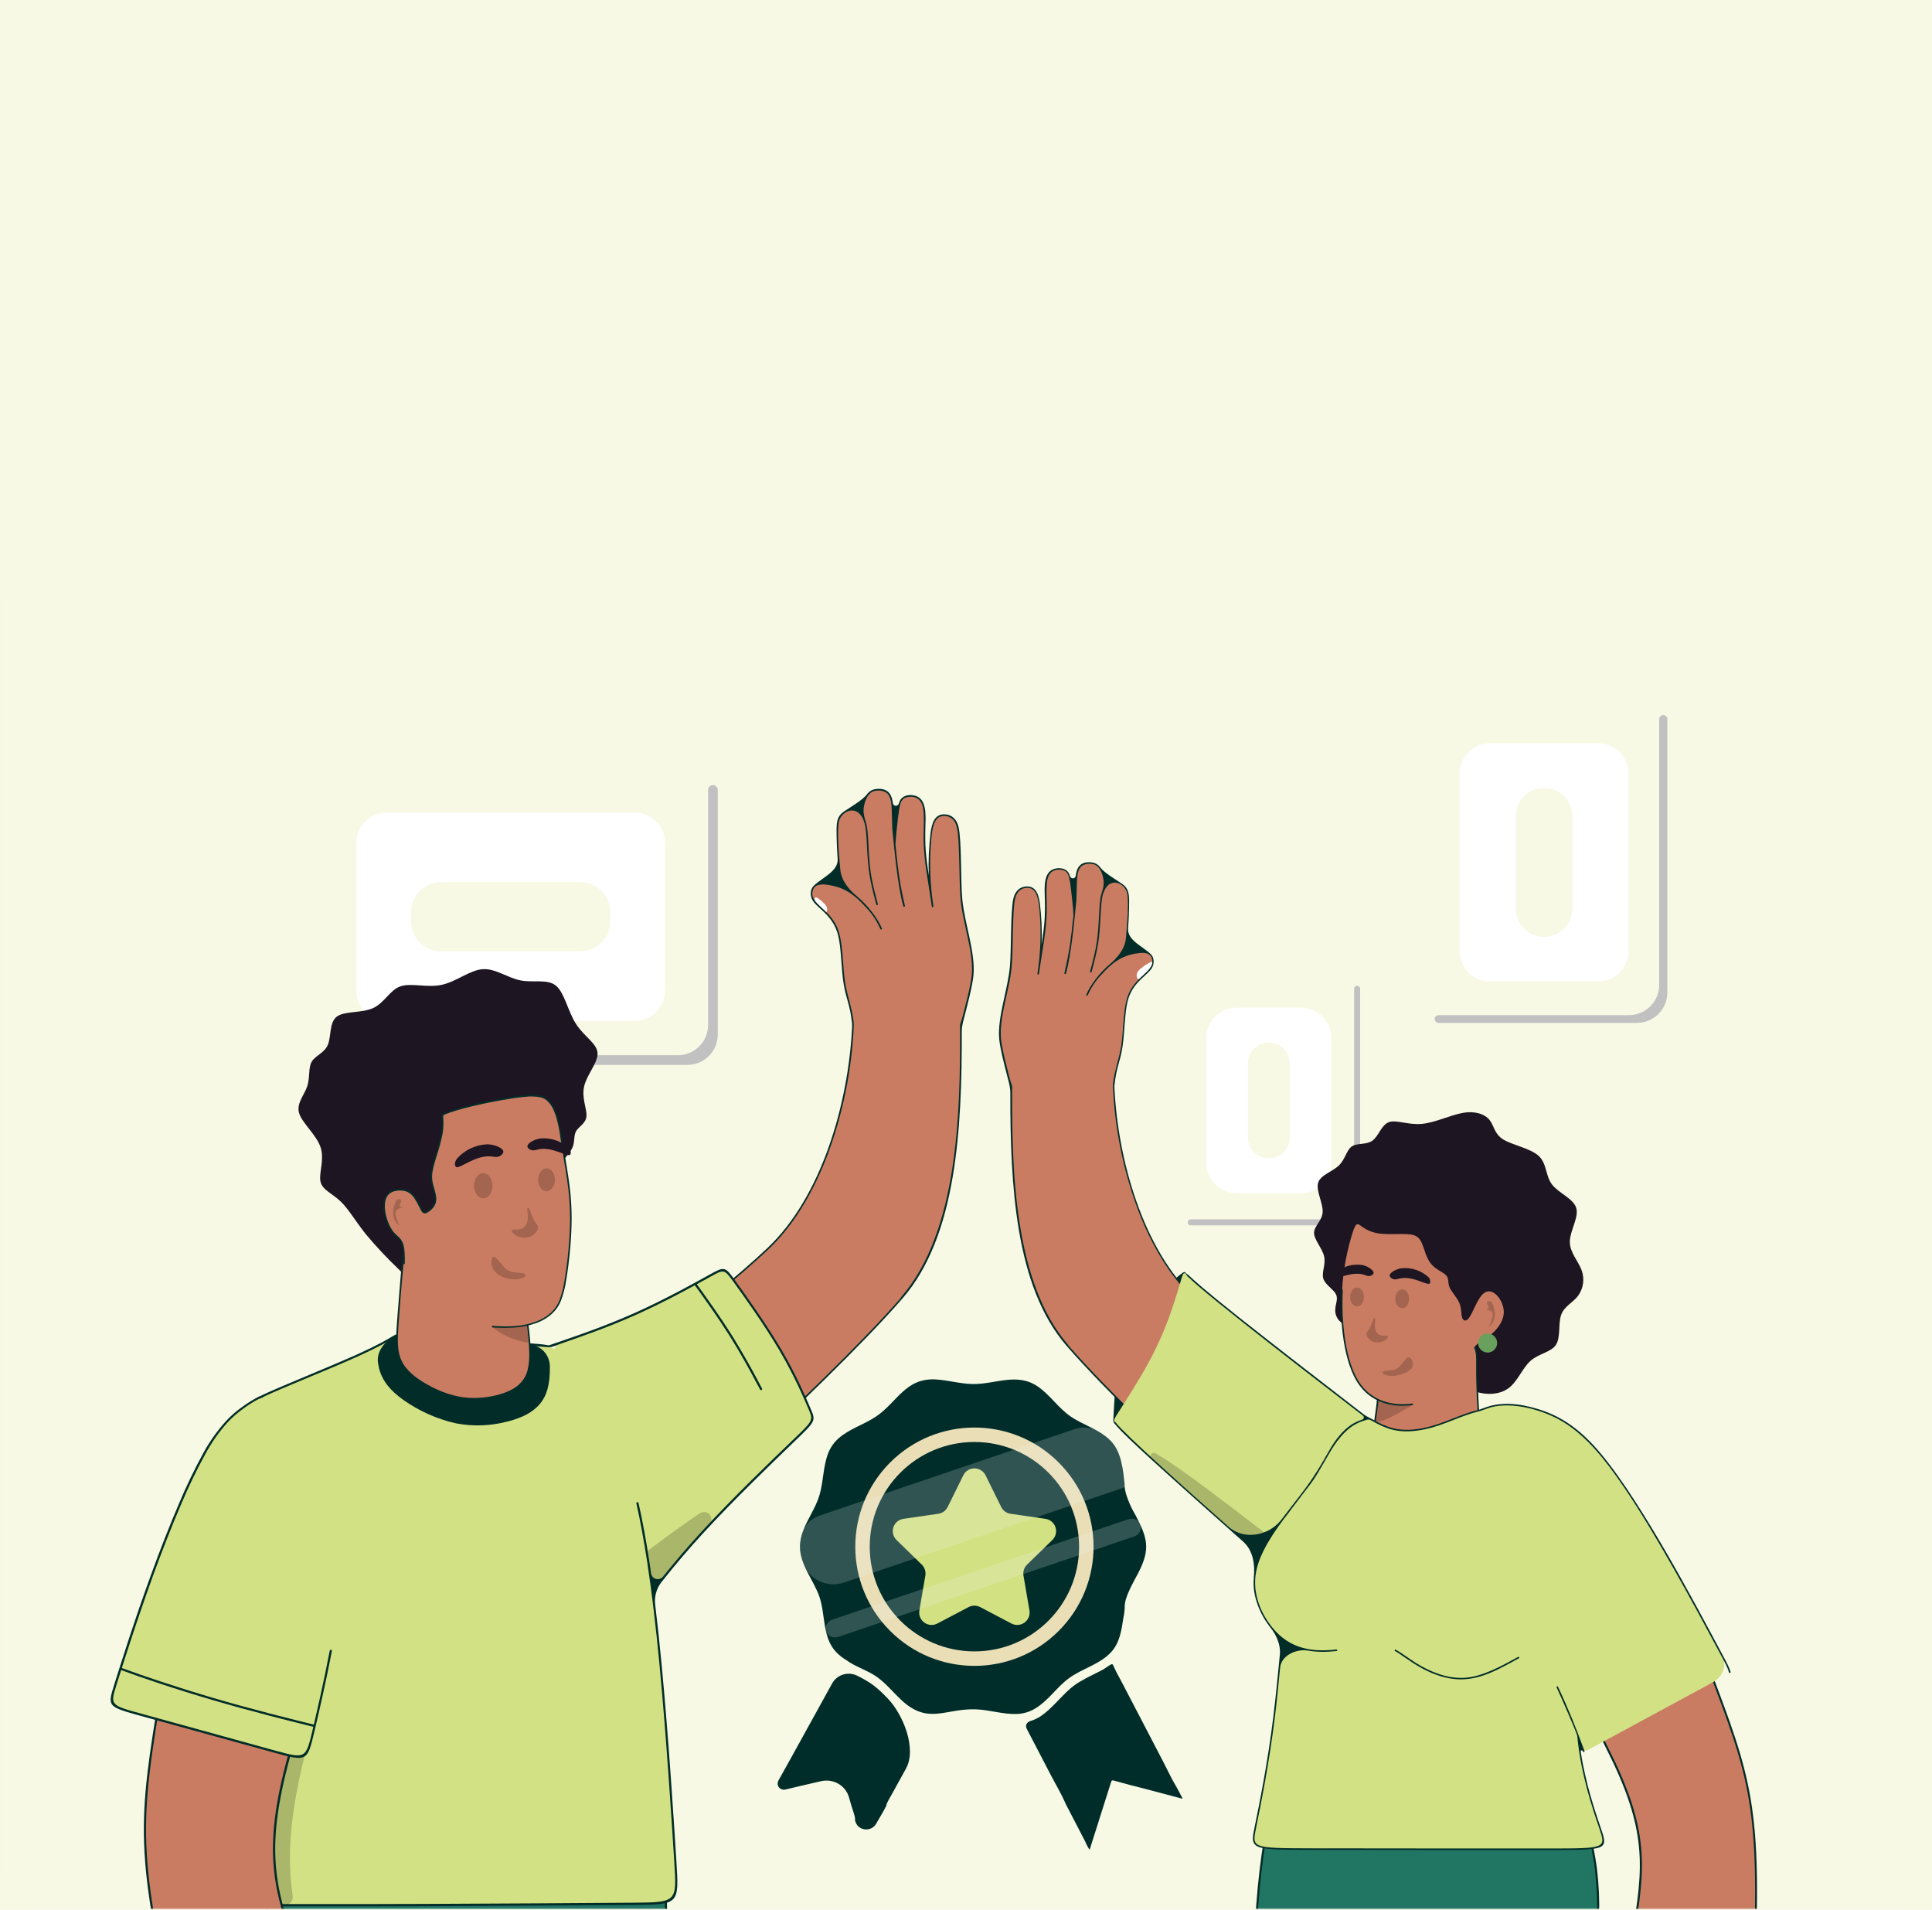 <svg width="510" height="504" viewBox="0 0 510 504" fill="none" xmlns="http://www.w3.org/2000/svg">
<rect width="510" height="504" fill="#F7F9E4"/>
<mask id="mask0_933_41449" style="mask-type:alpha" maskUnits="userSpaceOnUse" x="0" y="0" width="510" height="504">
<rect width="510" height="504" fill="#D9D9D9"/>
</mask>
<g mask="url(#mask0_933_41449)">
<mask id="mask1_933_41449" style="mask-type:luminance" maskUnits="userSpaceOnUse" x="0" y="149" width="510" height="355">
<path d="M502 149H8C3.582 149 0 152.582 0 157V495.977C0 500.396 3.582 503.977 8 503.977H502C506.418 503.977 510 500.396 510 495.977V157C510 152.582 506.418 149 502 149Z" fill="white"/>
</mask>
<g mask="url(#mask1_933_41449)">
<path d="M558.309 149H-26.979C-31.397 149 -34.978 152.582 -34.978 157V495.977C-34.978 500.396 -31.397 503.977 -26.979 503.977H558.309C562.727 503.977 566.309 500.396 566.309 495.977V157C566.309 152.582 562.727 149 558.309 149Z" fill="#F7F9E4"/>
<path d="M429.987 187.283H385.195C380.777 187.283 377.195 190.865 377.195 195.283V259.914C377.195 264.332 380.777 267.914 385.195 267.914H429.987C434.406 267.914 437.987 264.332 437.987 259.914V195.283C437.987 190.865 434.406 187.283 429.987 187.283Z" fill="#F7F9E4"/>
<path d="M421.875 196.162H393.305C388.886 196.162 385.305 199.744 385.305 204.162V251.03C385.305 255.449 388.886 259.03 393.305 259.03H421.875C426.293 259.03 429.875 255.449 429.875 251.03V204.162C429.875 199.744 426.293 196.162 421.875 196.162Z" fill="white"/>
<path d="M415.056 239.786V215.417C415.056 211.294 411.714 207.951 407.591 207.951C403.468 207.951 400.125 211.294 400.125 215.417V239.786C400.125 243.909 403.468 247.251 407.591 247.251C411.714 247.251 415.056 243.909 415.056 239.786Z" fill="#F7F9E4"/>
<path d="M437.987 189.783C437.987 188.841 439.115 188.358 439.797 189.007C440.01 189.209 440.13 189.49 440.13 189.783V261.954C440.13 266.373 436.548 269.954 432.13 269.954H379.746C379.484 269.954 379.232 269.854 379.042 269.673C378.375 269.038 378.825 267.914 379.746 267.914H429.987C434.406 267.914 437.987 264.332 437.987 259.914V189.783Z" fill="#C1C1C1"/>
<path d="M349.452 259.035H320.408C315.99 259.035 312.408 262.617 312.408 267.035V313.806C312.408 318.225 315.99 321.806 320.408 321.806H349.452C353.871 321.806 357.452 318.225 357.452 313.806V267.035C357.452 262.617 353.871 259.035 349.452 259.035Z" fill="#F7F9E4"/>
<path d="M343.444 265.947H326.418C322 265.947 318.418 269.529 318.418 273.947V306.889C318.418 311.307 322 314.889 326.418 314.889H343.444C347.862 314.889 351.444 311.307 351.444 306.889V273.947C351.444 269.529 347.862 265.947 343.444 265.947Z" fill="white"/>
<path d="M340.465 300.185V280.657C340.465 277.602 337.988 275.125 334.933 275.125C331.877 275.125 329.4 277.602 329.4 280.657V300.185C329.4 303.24 331.877 305.717 334.933 305.717C337.988 305.717 340.465 303.24 340.465 300.185Z" fill="#F7F9E4"/>
<path d="M357.452 260.95C357.452 260.244 358.307 259.89 358.807 260.389C358.955 260.538 359.039 260.74 359.039 260.95V315.393C359.039 319.811 355.457 323.393 351.039 323.393H314.323C314.113 323.393 313.911 323.309 313.762 323.161C313.263 322.661 313.617 321.806 314.323 321.806H349.452C353.871 321.806 357.452 318.225 357.452 313.806V260.95Z" fill="#C1C1C1"/>
<path d="M178.927 205.4H90.703C86.285 205.4 82.703 208.982 82.703 213.4V270.491C82.703 274.91 86.285 278.491 90.703 278.491H178.927C183.346 278.491 186.927 274.91 186.927 270.491V213.4C186.927 208.982 183.346 205.4 178.927 205.4Z" fill="#F7F9E4"/>
<path d="M167.561 214.459H102.068C97.65 214.459 94.068 218.041 94.068 222.459V261.43C94.068 265.849 97.65 269.43 102.068 269.43H167.561C171.98 269.43 175.561 265.849 175.561 261.43V222.459C175.561 218.041 171.98 214.459 167.561 214.459Z" fill="white"/>
<path d="M153.144 232.801H116.479C112.06 232.801 108.479 236.383 108.479 240.801V243.094C108.479 247.512 112.06 251.094 116.479 251.094H153.144C157.562 251.094 161.144 247.512 161.144 243.094V240.801C161.144 236.383 157.562 232.801 153.144 232.801Z" fill="#F7F9E4"/>
<path d="M186.922 208.479C186.922 207.343 188.296 206.774 189.099 207.577C189.338 207.817 189.473 208.141 189.473 208.479V273.042C189.473 277.46 185.891 281.042 181.473 281.042H85.782C85.444 281.042 85.119 280.908 84.88 280.669C84.077 279.865 84.646 278.491 85.782 278.491H178.922C183.34 278.491 186.922 274.91 186.922 270.491V208.479Z" fill="#C1C1C1"/>
<path fill-rule="evenodd" clip-rule="evenodd" d="M362.854 350.823C359.707 350.114 356.733 350.272 354.911 349.512C354.145 349.194 353.497 348.644 353.061 347.938C352.624 347.232 352.42 346.407 352.478 345.579C352.534 344.084 353.31 342.773 352.621 341.498C351.932 340.223 349.79 339.034 349.31 337.417C348.831 335.8 350.019 333.744 349.535 331.596C349.05 329.449 346.882 327.184 346.877 325.378C346.872 323.572 349.03 322.21 349.147 319.879C349.264 317.547 347.351 314.242 347.953 312.171C348.555 310.1 351.682 309.263 353.407 307.61C355.131 305.957 355.447 303.499 356.855 302.555C358.263 301.611 360.707 302.188 362.303 301.024C363.9 299.861 364.655 296.913 366.583 296.178C368.511 295.444 371.618 296.913 375.199 296.622C378.78 296.331 382.851 294.291 386.131 293.714C389.411 293.138 391.926 294.025 393.176 295.546C394.426 297.066 394.406 299.219 396.798 300.713C399.191 302.208 403.986 303.045 406.174 305.065C408.363 307.085 407.934 310.278 409.679 312.584C411.423 314.89 415.321 316.308 416.081 318.772C416.841 321.236 414.454 324.75 414.397 327.633C414.341 330.515 416.606 332.77 417.499 335.208C417.92 336.339 418.052 337.557 417.881 338.752C417.711 339.947 417.245 341.08 416.525 342.049C415.147 343.834 412.877 344.778 412.092 347.058C411.306 349.339 412.005 352.955 410.735 354.919C409.465 356.883 406.23 357.2 404.021 359.153C401.813 361.107 400.629 364.699 398.038 366.494C395.446 368.29 391.432 368.28 388.233 366.724C385.035 365.168 382.647 362.046 380.183 359.781C377.719 357.516 375.184 356.113 372.256 354.583C369.328 353.052 366.002 351.522 362.854 350.823Z" fill="#1D1522"/>
<path fill-rule="evenodd" clip-rule="evenodd" d="M385.657 353.178C390.126 354.346 389.907 356.8 389.881 360.422C389.839 365.925 390.196 372.052 390.657 377.733C391.046 382.523 387.245 386.642 382.441 386.531L370.423 386.255C365.521 386.142 361.917 381.693 362.681 376.85C363.278 373.06 363.829 368.956 364.012 365.635C364.09 364.18 364.102 362.843 364.068 361.61C363.93 356.657 367.421 352.103 372.376 352.141C377.311 352.178 382.693 352.401 385.657 353.178Z" fill="#C97C62"/>
<path fill-rule="evenodd" clip-rule="evenodd" d="M363.201 375.316C363.053 375.329 362.931 375.2 362.953 375.053C363.225 373.214 363.477 371.343 363.674 369.555C363.682 369.478 363.763 369.432 363.833 369.465C364.094 369.587 364.609 369.822 365.16 370.021C365.748 370.242 366.354 370.413 366.971 370.531C367.705 370.659 368.446 370.739 369.19 370.771C369.955 370.801 370.72 370.771 371.23 370.771C371.74 370.771 372.062 370.72 372.337 370.715C372.613 370.709 372.847 370.715 372.985 370.715C373.063 370.715 373.067 370.735 372.999 370.774L371.883 371.413C370.644 372.128 368.164 373.561 366.43 374.342C365.414 374.84 364.323 375.169 363.201 375.316Z" fill="#A3654F"/>
<path fill-rule="evenodd" clip-rule="evenodd" d="M385.697 352.984C385.697 352.983 385.698 352.982 385.7 352.983C390.339 354.197 390.105 356.752 390.074 360.43C390.024 366.201 390.373 372.14 390.861 377.957C391.261 382.744 387.467 386.861 382.665 386.752C378.497 386.657 374.329 386.561 370.161 386.465C365.261 386.351 361.659 381.904 362.438 377.065C363.069 373.147 363.614 369.12 363.797 365.638C364.019 361.814 363.763 357.977 363.037 354.216C362.724 353.097 363.7 352.014 364.861 351.997C371.247 351.903 381.07 351.772 385.695 352.986C385.696 352.987 385.697 352.986 385.697 352.984ZM389.666 359.981C389.697 356.696 389.722 354.461 385.585 353.38C382.621 352.603 377.514 352.385 372.599 352.352C367.65 352.319 364.163 356.861 364.278 361.809C364.305 362.985 364.29 364.259 364.216 365.653C364.035 369.03 363.522 372.89 362.924 376.655C362.154 381.496 365.756 385.942 370.657 386.055L382.203 386.323C387.016 386.434 390.816 382.303 390.417 377.506C389.937 371.718 389.612 365.865 389.666 359.981Z" fill="#022C28"/>
<path fill-rule="evenodd" clip-rule="evenodd" d="M357.04 325.352C355.512 330.232 354.584 335.28 354.275 340.385C353.893 346.92 354.607 354.245 356.132 359.352C357.658 364.458 359.994 367.366 362.999 369.044C369.37 372.615 377.792 370.192 383.363 366.626C385.781 365.096 386.796 363.703 387.408 361.897C388.02 360.091 388.219 357.852 388.704 356.505C389.592 354.036 392.122 354.011 394.856 350.986C396.055 349.664 396.968 347.986 396.968 346.257C396.968 343.431 394.341 339.707 391.959 341.12C389.99 342.293 388.796 346.853 387.51 348.139C386.847 348.802 386.189 348.547 385.934 347.659C385.679 346.772 385.832 345.241 385.194 343.793C384.557 342.344 383.154 340.967 382.644 339.747C382.134 338.528 382.542 337.462 381.751 336.595C380.96 335.728 378.981 335.064 377.736 333.534C376.492 332.004 375.981 329.54 375.293 328.014C374.604 326.489 373.762 325.882 371.656 325.729C369.549 325.576 366.269 325.882 363.897 325.52C358.316 324.668 358.622 320.597 357.04 325.352Z" fill="#C97C62"/>
<path fill-rule="evenodd" clip-rule="evenodd" d="M354.361 340.294C354.433 340.331 354.477 340.405 354.472 340.486C354.061 347.879 354.888 359.504 359.178 365.351C362.388 369.738 367.572 371.138 372.764 370.417C372.882 370.401 372.991 370.486 373.001 370.605C373.011 370.714 372.933 370.811 372.825 370.826C367.482 371.565 362.148 370.107 358.847 365.59C354.499 359.648 353.651 348.017 354.064 340.461C354.072 340.313 354.23 340.226 354.361 340.294Z" fill="#022C28"/>
<path fill-rule="evenodd" clip-rule="evenodd" d="M392.607 344.277C392.367 344.029 392.479 343.65 392.792 343.505C392.95 343.431 393.124 343.4 393.298 343.413C393.635 343.449 393.808 343.734 394.058 344.306C394.364 345.032 394.547 345.805 394.599 346.591C394.626 347.396 394.46 348.195 394.114 348.922C393.894 349.352 393.584 349.73 393.206 350.029C393.007 350.198 393.007 350.198 393.206 349.764C393.486 349.11 393.723 348.439 393.915 347.754C394.094 347.045 394.094 346.499 393.772 346.173C393.4 345.886 392.955 345.709 392.487 345.663C392.165 345.607 392.165 345.607 392.308 345.545C392.41 345.512 392.507 345.467 392.598 345.411C392.804 345.285 392.988 345.079 392.969 344.838C392.96 344.716 392.911 344.601 392.829 344.51C392.763 344.432 392.682 344.354 392.607 344.277Z" fill="#A3654F"/>
<path fill-rule="evenodd" clip-rule="evenodd" d="M392.693 356.965C393.19 356.965 393.676 356.818 394.09 356.542C394.503 356.265 394.826 355.872 395.016 355.413C395.207 354.953 395.256 354.448 395.159 353.96C395.062 353.472 394.823 353.024 394.471 352.672C394.119 352.32 393.671 352.081 393.183 351.984C392.695 351.887 392.19 351.937 391.73 352.127C391.271 352.317 390.878 352.64 390.602 353.053C390.325 353.467 390.178 353.953 390.178 354.45C390.179 355.117 390.444 355.756 390.916 356.227C391.387 356.699 392.026 356.964 392.693 356.965Z" fill="#69A05D"/>
<path fill-rule="evenodd" clip-rule="evenodd" d="M353.299 335.349C354.22 334.691 355.263 334.224 356.366 333.973C357.47 333.723 358.612 333.694 359.727 333.89C360.612 334.081 361.432 334.498 362.109 335.099C362.588 335.548 362.701 335.936 362.492 336.252C362.332 336.433 362.132 336.573 361.907 336.662C361.683 336.75 361.441 336.785 361.201 336.762C360.691 336.716 360.14 336.385 359.359 336.252C358.401 336.108 357.425 336.138 356.477 336.339C355.391 336.538 354.238 336.9 353.569 337.017C352.901 337.134 352.707 337.017 352.656 336.696C352.633 336.434 352.68 336.171 352.793 335.934C352.906 335.697 353.081 335.495 353.299 335.349Z" fill="#1D1522"/>
<path fill-rule="evenodd" clip-rule="evenodd" d="M376.984 336.978C376.057 336.161 374.975 335.538 373.803 335.144C372.631 334.751 371.392 334.596 370.159 334.688C369.179 334.803 368.245 335.166 367.445 335.744C366.874 336.183 366.71 336.591 366.935 336.953C367.084 337.171 367.285 337.348 367.518 337.471C367.752 337.594 368.012 337.658 368.277 337.657C368.858 337.657 369.47 337.361 370.317 337.279C371.372 337.23 372.427 337.366 373.434 337.682C374.592 338.014 375.806 338.534 376.52 338.733C377.234 338.932 377.459 338.82 377.54 338.483C377.59 338.206 377.564 337.92 377.467 337.655C377.369 337.391 377.202 337.157 376.984 336.978Z" fill="#1D1522"/>
<path fill-rule="evenodd" clip-rule="evenodd" d="M370.138 345.26C371.158 345.26 371.964 344.143 371.964 342.771C371.964 341.398 371.143 340.281 370.138 340.281C369.133 340.281 368.316 341.398 368.316 342.771C368.316 344.143 369.133 345.26 370.138 345.26Z" fill="#A3654F"/>
<path fill-rule="evenodd" clip-rule="evenodd" d="M362.518 348.196C362.246 349.025 361.919 349.834 361.539 350.619C361.277 351.058 360.975 351.35 360.81 351.652C360.622 351.998 360.737 352.419 360.925 352.765C361.038 352.972 361.176 353.165 361.336 353.34C361.63 353.66 361.992 353.911 362.396 354.073C362.85 354.236 363.333 354.308 363.815 354.284C364.297 354.261 364.77 354.142 365.207 353.935C365.992 353.568 366.451 352.966 366.4 352.716C366.349 352.466 365.788 352.558 365.217 352.532C364.661 352.531 364.122 352.342 363.686 351.996C363.297 351.591 363.05 351.07 362.983 350.512C362.901 349.959 362.901 349.397 362.983 348.844C363.004 348.741 363.022 348.638 363.038 348.534C363.142 347.844 362.784 347.55 362.518 348.196Z" fill="#A3654F"/>
<path fill-rule="evenodd" clip-rule="evenodd" d="M365.584 361.803C366.298 361.65 367.588 361.747 368.563 361.263C369.537 360.778 370.195 359.732 370.782 359.023C371.368 358.314 371.884 358.003 372.373 358.457C372.709 358.798 372.919 359.243 372.97 359.719C373.021 360.195 372.91 360.674 372.654 361.079C371.981 362.048 370.17 362.778 368.634 363.023C367.509 363.258 366.339 363.142 365.283 362.691C364.742 362.365 364.864 361.962 365.584 361.803Z" fill="#A3654F"/>
<path d="M358.227 344.782C359.235 344.782 360.053 343.667 360.053 342.292C360.053 340.917 359.235 339.803 358.227 339.803C357.218 339.803 356.4 340.917 356.4 342.292C356.4 343.667 357.218 344.782 358.227 344.782Z" fill="#A3654F"/>
<path fill-rule="evenodd" clip-rule="evenodd" d="M335.716 476.13C333.788 484.915 332.509 493.831 331.89 502.804C330.951 515.823 330.951 532.795 330.951 545.048V564.365C330.951 568.784 334.533 572.365 338.951 572.365H411.3C414.04 572.365 416.244 570.115 416.188 567.376C416.086 562.382 415.877 552.404 416.75 543.548C417.622 534.692 419.565 526.959 420.739 518.69C421.912 510.421 422.295 501.611 421.3 493.494C420.305 485.378 417.923 477.946 416.709 474.237C415.999 472.028 413.934 470.538 411.614 470.56L402.42 470.646L350.025 471.156L336.998 471.283C336.951 471.283 336.907 471.303 336.875 471.337C336.867 471.346 336.86 471.354 336.855 471.365C336.81 471.446 336.641 471.878 335.716 476.13Z" fill="#217663"/>
<path fill-rule="evenodd" clip-rule="evenodd" d="M335.981 476.178C335.981 476.182 335.981 476.185 335.98 476.188C335.47 478.489 334.761 481.9 334.048 486.35C333.334 490.803 332.635 496.313 332.165 502.822C331.696 509.331 331.456 516.825 331.339 524.217C331.222 531.609 331.222 538.893 331.222 545.045V564.082C331.222 568.5 334.803 572.082 339.222 572.082H411.295C413.883 572.082 415.966 569.956 415.913 567.369C415.862 564.874 415.785 561.125 415.831 556.896C415.877 552.667 416.041 547.943 416.479 543.505C416.989 538.235 417.897 533.363 418.785 528.538C419.392 525.258 419.989 521.998 420.468 518.641C421.093 514.269 421.461 509.864 421.57 505.449C421.677 501.462 421.496 497.473 421.03 493.512C420.04 485.422 417.663 478.015 416.474 474.311C415.801 472.215 413.841 470.8 411.639 470.821L341.11 471.493C338.619 471.516 336.672 473.017 336.139 475.449C336.089 475.676 336.037 475.915 335.982 476.168C335.982 476.171 335.981 476.175 335.981 476.178ZM333.512 486.263C334.226 481.779 334.951 478.361 335.451 476.061C336.471 471.398 336.614 471.23 336.69 471.148C336.778 471.051 336.903 470.995 337.034 470.994C361.9 470.794 386.767 470.558 411.636 470.286C414.076 470.259 416.228 471.831 416.994 474.148C418.188 477.872 420.565 485.315 421.586 493.451C422.052 497.437 422.233 501.452 422.126 505.465C422.016 509.903 421.647 514.332 421.019 518.728C420.545 522.079 419.938 525.36 419.331 528.65C418.443 533.46 417.551 538.342 417.03 543.571C416.597 547.989 416.433 552.692 416.387 556.911C416.342 561.13 416.418 564.874 416.469 567.369C416.531 570.261 414.203 572.638 411.31 572.638H338.676C334.258 572.638 330.676 569.056 330.676 564.638V545.045C330.676 538.924 330.676 531.665 330.793 524.207C330.91 516.749 331.145 509.285 331.62 502.781C332.094 496.277 332.798 490.737 333.512 486.263Z" fill="#022C28"/>
<path fill-rule="evenodd" clip-rule="evenodd" d="M294.103 375.075C294.043 374.951 294.072 374.917 294.08 374.779C294.098 374.437 294.151 373.48 294.305 370.685C294.54 366.436 295.045 357.932 298.121 351.428C301.197 344.924 306.869 340.389 309.701 338.129C312.532 335.869 312.537 335.864 312.629 335.92C313.656 336.626 313.976 337.944 313.677 339.153C312.283 344.796 309.89 354.41 306.757 361.304C303.965 367.455 300.424 371.958 297.727 375.197C296.793 376.319 294.744 376.387 294.103 375.075Z" fill="#022C28"/>
<path fill-rule="evenodd" clip-rule="evenodd" d="M293.909 375.142C293.842 374.998 293.873 374.954 293.881 374.796C293.9 374.435 293.953 373.461 294.106 370.687C294.442 364.79 295.126 357.347 297.942 351.353C301.038 344.798 306.731 340.252 309.578 337.982C312.741 335.432 312.475 335.575 312.95 335.896C313.842 336.669 314.223 337.877 313.939 339.022C312.317 345.562 310.123 354.447 306.961 361.397C304.216 367.445 300.902 371.722 297.957 375.27C296.91 376.531 294.603 376.627 293.909 375.142ZM294.509 370.707L294.33 374.419C294.31 374.821 294.441 375.215 294.696 375.527C295.342 376.316 296.55 376.323 297.204 375.54C300.166 371.995 303.688 367.623 306.594 361.234C309.974 353.796 312.24 344.148 313.872 337.625C313.923 337.421 313.852 337.208 313.69 337.074C313.297 336.749 311.756 336.746 311.359 337.068C310.983 337.372 310.486 337.774 309.828 338.304C307.007 340.553 301.365 345.058 298.304 351.526C295.498 357.459 294.856 364.861 294.509 370.707Z" fill="#022C28"/>
<path fill-rule="evenodd" clip-rule="evenodd" d="M281.77 355.092C291.562 366.363 309.952 383.884 321.762 395.024C325.458 398.51 331.428 397.706 334.083 393.375L344.649 376.134C346.765 372.682 345.967 368.201 342.792 365.689C334.627 359.228 322.468 349.489 315.271 342.686C302.757 330.851 294.937 308.594 293.968 286.607C294.098 285.135 294.331 283.675 294.666 282.235C295.297 280.194 295.808 278.118 296.197 276.017C296.901 271.426 296.559 265.233 298.467 261.636C300.161 258.443 303.17 256.765 304.017 255.214C304.716 253.923 304.527 251.959 302.844 251.434C300.248 250.618 297.321 248.874 297.548 246.163C297.779 243.402 297.898 240.632 297.906 237.859C297.906 236.232 297.768 235.227 297.222 234.426C296.381 233.182 294.248 231.983 292.631 233.258C292.275 233.54 291.574 233.316 291.534 232.863C291.382 231.138 290.957 229.543 289.769 228.458C288.749 227.54 286.862 227.57 285.841 228.065C283.24 229.32 284.311 235.054 283.862 238.864C282.934 246.981 283.479 243.966 283.316 238.961C283.222 237.03 283.005 235.106 282.668 233.202C282.306 230.901 281.969 230.182 281.311 229.759C280.107 228.983 277.781 229.085 276.771 230.677C276.287 231.437 276.042 232.539 275.996 234.248C275.95 235.957 276.103 238.278 276.062 240.497C275.986 244.909 274.751 252.143 273.96 257.203C274.685 251.959 274.981 249.041 274.721 243.104C274.618 240.701 274.399 236.717 273.292 235.186C272.098 233.539 269.614 233.911 268.471 235.39C267.813 236.237 267.507 237.523 267.324 240.395C267.14 243.267 267.079 247.741 267.002 250.909C267 253.66 266.734 256.405 266.206 259.106C265.589 262.274 264.462 266.758 264.074 269.982C263.739 272.589 263.912 275.236 264.584 277.777C264.949 279.373 265.772 282.84 266.357 284.992C266.673 286.156 266.897 287.366 266.896 288.572C266.87 313.906 268.506 339.84 281.77 355.092Z" fill="#C97C62"/>
<path fill-rule="evenodd" clip-rule="evenodd" d="M281.946 354.96C281.932 354.965 281.927 354.982 281.937 354.993C291.837 366.379 309.009 382.723 321.725 394.716C325.42 398.2 331.385 397.399 334.039 393.069L344.38 376.201C346.497 372.747 345.696 368.259 342.518 365.746C333.787 358.839 322.422 349.732 315.132 342.84C308.975 337.024 303.955 328.694 300.338 319.124C296.5 308.788 294.293 297.918 293.798 286.904C293.747 283.92 295.472 279.365 295.987 275.998C296.675 271.529 296.359 265.178 298.282 261.556C300.66 257.072 305.118 256.011 304.037 252.843C303.475 251.211 301.486 251.399 300.012 251.629C295.997 252.246 293.559 254.123 290.829 257.138C289.281 258.741 288.033 260.608 287.144 262.651C287.092 262.772 286.936 262.808 286.833 262.725C286.763 262.669 286.736 262.575 286.77 262.493C287.871 259.864 290.26 256.766 292.885 254.547C295.03 252.733 296.943 250.42 297.215 247.624C297.627 243.403 297.962 238.01 297.578 235.881C297.068 233.065 292.742 230.933 291.161 235.963C290.702 237.432 290.651 239.687 290.534 241.457C290.2 248.093 289.897 250.029 288.148 256.493C288.119 256.6 288.008 256.667 287.901 256.639C287.792 256.611 287.727 256.495 287.757 256.386C289.634 249.444 289.808 247.766 290.166 240.738C290.253 239.075 290.35 237.203 290.773 235.84C291.092 234.826 291.409 233.787 291.34 232.725L291.309 232.249C291.115 230.78 290.401 228.724 288.942 228.168C287.983 227.801 286.065 227.816 285.208 228.882C284.351 229.948 284.33 231.714 284.269 233.106L284.137 237.626C283.557 243.478 282.74 252.119 281.384 256.928C281.354 257.033 281.248 257.094 281.141 257.071C281.029 257.046 280.958 256.935 280.982 256.823C281.478 254.549 281.973 252.411 282.468 249.206C282.785 247.022 283.07 244.421 283.346 241.676C283.382 240.294 282.734 234.591 282.525 233.244C282.188 231.122 282.014 229.852 280.198 229.561C278.234 229.245 276.898 230.219 276.474 232.162C276.051 234.106 276.362 238.146 276.321 240.513C276.231 245.634 275.02 251.541 274.248 257.025C274.232 257.135 274.13 257.211 274.02 257.194C273.911 257.177 273.836 257.075 273.853 256.966C274.713 251.51 274.901 245.969 274.414 240.467C274.255 238.616 274.021 235.366 272.297 234.54C271.672 234.285 270.982 234.242 270.331 234.416C269.68 234.59 269.104 234.972 268.69 235.504C267.863 236.57 267.7 238.605 267.588 240.401C267.404 243.278 267.343 247.619 267.262 250.905C267.134 256.006 266.838 257.536 265.731 262.581C264.884 266.474 263.91 270.514 264.231 274.126C264.476 276.86 266.047 282.711 266.583 284.803C266.961 286.267 267.18 286.185 267.18 287.042C267.083 308.916 267.689 338.456 281.954 354.928C281.964 354.939 281.959 354.955 281.946 354.96ZM294.166 286.605C294.163 286.61 294.161 286.617 294.161 286.624C295.005 305.93 301.667 329.579 315.397 342.564C322.785 349.549 334.227 358.685 343.053 365.668C346.226 368.179 347.022 372.659 344.908 376.109C341.309 381.982 337.711 387.853 334.113 393.724C331.46 398.054 325.497 398.856 321.801 395.373C308.937 383.249 291.597 366.752 281.606 355.251C274.771 347.385 271.011 336.713 268.981 324.751C267.039 313.31 266.674 300.754 266.704 288.328C266.707 287.207 266.437 286.109 266.151 285.026C266.142 284.991 266.133 284.955 266.124 284.92C265.573 282.788 264.012 276.962 263.767 274.207C263.257 268.463 266.042 261.224 266.593 255.031C267.006 250.343 266.711 240.6 267.512 237.126C267.95 235.233 269.154 233.999 271.021 233.948C273.572 233.876 274.174 236.284 274.495 238.366C274.938 241.981 275.095 245.627 274.964 249.267C275.699 244.212 275.944 242.227 275.816 237.167C275.74 234.223 275.306 229.795 278.775 229.199C280.117 228.969 281.683 229.28 282.275 230.729C282.33 230.866 282.384 231.025 282.436 231.205C282.68 232.039 283.854 232 283.963 231.137C284.279 228.586 285.442 227.362 288.044 227.592C289.132 227.687 289.909 228.211 290.462 228.959C291.511 230.377 294.835 232.3 296.278 233.315C297.93 234.478 298.038 235.932 298.063 237.906C298.053 240.278 297.961 242.647 297.789 245.011C297.558 248.172 301.505 249.628 303.787 251.828C304.674 252.67 304.73 254.256 304.134 255.353C302.965 257.49 298.925 259.112 297.65 264.3C296.88 267.422 296.864 272.616 296.334 276.095C295.696 280.434 294.733 281.312 294.172 286.59C294.171 286.595 294.169 286.6 294.166 286.605Z" fill="#022C28"/>
<path fill-rule="evenodd" clip-rule="evenodd" d="M300.136 258.071C300.2 258.375 300.585 258.466 300.806 258.248C302.447 256.624 304.014 255.538 304.169 254.032C304.181 253.918 304.074 253.832 303.962 253.858C303.716 253.94 303.477 254.042 303.248 254.164C302.483 254.594 301.759 255.093 301.085 255.653C300.812 255.876 300.568 256.134 300.36 256.418C300.204 256.638 300.105 256.892 300.07 257.158C300.043 257.464 300.065 257.772 300.136 258.071Z" fill="white"/>
<path fill-rule="evenodd" clip-rule="evenodd" d="M463.334 512.998C463.186 517.773 458.867 521.321 454.147 520.582L438.08 518.066C433.65 517.372 430.678 513.171 431.425 508.75C434.164 492.549 434.523 483.082 426.141 465.197C424.019 460.665 409.615 432.17 407.464 427.893C407.277 427.522 407.405 427.357 407.811 427.273C412.634 426.268 442.359 416.897 443.746 420.724C460.228 465.795 464.718 468.399 463.334 512.998Z" fill="#C97C62"/>
<path fill-rule="evenodd" clip-rule="evenodd" d="M462.765 521.658C462.761 521.664 462.753 521.668 462.745 521.666L431.436 516.744C430.818 516.647 430.401 516.06 430.513 515.445C434.186 494.831 435.879 485.347 426.376 465.07C424.575 461.223 413.964 440.191 409.455 431.243C408.528 429.408 409.579 427.099 411.563 426.557C412.317 426.352 413.146 426.122 414.036 425.877C424.238 423.066 442.501 418.036 443.506 420.775C446.123 427.948 448.464 434.105 450.525 439.523C462.038 469.803 464.625 476.608 462.768 521.647C462.768 521.651 462.767 521.655 462.765 521.658ZM429.967 517.037L462.966 522.225C463.116 522.249 463.253 522.132 463.253 521.98C465.145 476.578 462.569 469.778 451.01 439.339C448.969 433.972 446.648 427.871 443.99 420.602C442.822 417.398 424.264 422.51 413.893 425.367C410.179 426.387 407.532 427.116 407.226 427.07C407.083 427.048 406.949 427.147 406.93 427.29C406.93 427.377 407.715 428.948 408.97 431.468C413.48 440.41 424.085 461.443 425.881 465.279C435.313 485.404 433.63 494.866 429.962 515.343L429.724 516.69C429.695 516.853 429.804 517.008 429.967 517.037Z" fill="#022C28"/>
<path fill-rule="evenodd" clip-rule="evenodd" d="M294.385 375.593C293.839 374.889 293.839 374.889 296.023 371.487C303.777 359.407 307.49 352.576 311.49 338.716C312.403 335.564 312.403 335.564 313.653 336.742C314.903 337.921 317.397 340.298 326.993 347.873C335.688 354.767 353.231 368.315 363.849 376.501C367.245 379.12 367.973 383.949 365.5 387.452L347.949 412.309C345.203 416.198 339.693 416.844 336.129 413.69C326.388 405.067 311.217 391.594 304.17 385.158C296.018 377.71 294.926 376.297 294.385 375.593Z" fill="#D2E184"/>
<path fill-rule="evenodd" clip-rule="evenodd" d="M344.172 412.497C345.491 413.518 345.771 415.395 344.808 416.757C343.739 418.27 341.6 418.527 340.212 417.3C331.279 409.406 312.307 392.589 304.169 385.157C303.146 384.225 304.003 382.957 305.195 383.659C309.327 386.093 313.963 389.456 319.146 393.334C327.37 399.478 336.96 406.914 344.172 412.497Z" fill="#AAB76B"/>
<path fill-rule="evenodd" clip-rule="evenodd" d="M359.668 374.864C361.361 374.277 361.361 374.277 362.565 374.956C364.583 376.181 366.814 377.015 369.141 377.414C372.099 377.838 375.604 377.323 379.068 376.231C386.72 373.813 392.663 369.533 401.768 372.986C406.462 374.767 411.971 378.598 415.894 383.306C419.711 387.952 422.164 393.566 422.979 399.523C425.53 416.567 415.929 434.141 416.317 453.893C416.547 465.488 420.398 476.777 422.352 482.424C424.306 488.071 424.285 488.071 408.609 488.071C392.933 488.071 361.591 488.071 345.914 488.03C330.238 487.99 330.238 487.913 331.386 482.307C332.534 476.7 334.819 465.564 336.334 453.194C336.986 447.842 337.495 442.248 338.051 436.604C338.313 433.94 337.169 431.356 335.569 429.209C333.839 426.888 332.458 424.108 331.82 421.627C330.514 416.526 331.876 412.067 334.442 407.553C336.23 404.536 338.23 401.65 340.426 398.916C345.42 392.519 347.057 390.06 350.914 383.189C354.587 376.629 357.974 375.45 359.668 374.864Z" fill="#D2E184"/>
<path fill-rule="evenodd" clip-rule="evenodd" d="M392.423 379.767C390.893 372.166 390.893 372.166 391.673 371.855C395.723 370.212 400.468 370.37 406.115 372.125C410.135 373.375 414.869 375.589 420.271 381.308C425.673 387.026 431.738 396.264 438.125 407.135C444.512 418.006 451.185 430.514 454.531 436.769C456.002 439.527 454.828 442.535 452.079 444.024L419.143 461.86C418.621 462.143 417.986 461.919 417.781 461.362C416.817 458.73 414.889 453.47 411.94 447.078C408.992 440.686 405.013 433.106 402.85 428.04C400.687 422.975 400.34 420.388 400.162 419.093C399.983 417.797 399.988 417.797 398.473 410.196C396.958 402.595 393.933 387.373 392.423 379.767Z" fill="#D2E184"/>
<path fill-rule="evenodd" clip-rule="evenodd" d="M340.413 398.909C340.419 398.91 340.422 398.917 340.418 398.922C336.62 403.791 332.574 409.419 331.57 414.914C330.708 419.638 332.172 424.336 334.917 428.274C339.4 434.712 345.368 436.188 352.787 435.327C352.853 435.319 352.92 435.344 352.964 435.393C353.073 435.516 353 435.709 352.838 435.728C350.342 436.022 347.802 436.063 345.367 435.634C342.178 435.071 338.229 436.905 337.916 440.129C337.49 444.52 337.062 448.891 336.534 453.199C335.003 465.519 332.779 476.471 331.585 482.327C331.035 485.021 330.759 486.408 332.417 487.051C334.197 487.76 338.105 487.791 345.915 487.811C361.27 487.847 392.847 487.847 408.61 487.847C424.005 487.847 424.005 487.847 422.159 482.47C420.46 477.512 417.272 468.187 416.358 458.147C416.213 457.247 412.048 447.774 410.907 445.334C410.868 445.252 410.892 445.16 410.961 445.101C411.061 445.015 411.216 445.048 411.273 445.168C413.954 450.852 416.074 456.148 417.96 461.285C418.052 461.556 418.156 461.823 418.27 462.085C418.316 462.189 418.275 462.311 418.175 462.365C418.067 462.424 417.931 462.38 417.883 462.266C417.867 462.23 417.852 462.194 417.836 462.156C417.689 461.798 417.212 461.912 417.27 462.295C418.536 470.65 421.086 478.093 422.526 482.338C424.566 488.255 424.566 488.255 408.594 488.255C393.03 488.255 361.892 488.255 345.9 488.214C338.039 488.214 334.105 488.163 332.254 487.424C330.178 486.592 330.637 484.873 331.233 481.986C332.391 476.303 334.631 465.33 336.12 453.153C336.827 447.378 337.335 441.97 337.847 436.72C338.106 434.076 336.96 431.537 335.307 429.458C333.496 427.184 332.168 424.546 331.422 421.704C330.936 419.804 330.807 417.974 330.987 416.162C331.326 412.759 330.723 409.134 328.164 406.866C320.329 399.919 310.309 390.993 304.044 385.291C299.896 381.501 295.718 377.639 294.224 375.695C294.182 375.642 294.144 375.592 294.108 375.544C293.839 375.182 294.305 375.069 294.545 375.451C296.978 378.605 313.441 393.311 324.388 403.001C328.45 406.596 335.124 405.292 338.361 400.939C338.938 400.164 339.524 399.396 340.11 398.641C345.104 392.244 346.813 390.061 350.736 383.067C354.449 376.435 357.877 375.252 359.602 374.655C360.042 374.498 360.157 373.896 359.786 373.611C350.705 366.628 319.011 342.328 313.915 337.232L313.729 337.081C312.91 336.416 313.006 335.87 313.787 336.579C315.037 337.752 317.537 340.104 327.101 347.695C336.075 354.815 351.236 366.513 359.976 373.269C360.779 373.889 361.77 374.273 362.652 374.772C366.055 376.69 368.988 377.772 373.717 377.205C379.813 376.481 383.96 373.788 389.531 372.288C390.224 372.125 390.906 371.915 391.571 371.66C396.127 369.814 401.177 370.38 406.151 371.926C411.548 373.604 415.94 376.45 420.394 381.169C431.361 392.8 446.604 421.581 454.669 436.681C455.791 438.769 456.542 440.182 456.824 441.259C456.848 441.354 456.802 441.452 456.716 441.498C456.582 441.569 456.417 441.485 456.383 441.337C456.151 440.305 455.423 438.938 454.317 436.87C447.287 423.714 437.197 404.961 428.632 392.407C423.883 385.439 418.863 379.027 412.548 375.211C407.273 372.028 399.172 369.865 393.433 371.441L391.531 372.104C390.907 372.338 390.267 372.529 389.618 372.675C384.006 374.206 379.925 376.874 373.748 377.608C368.927 378.185 365.907 377.098 362.443 375.129C361.316 374.492 361.316 374.492 359.709 375.048C358.102 375.604 354.822 376.859 351.062 383.281C345.601 392.608 348.255 388.502 340.409 398.896C340.405 398.9 340.407 398.908 340.413 398.909ZM368.452 435.377C368.372 435.331 368.27 435.347 368.207 435.416C368.119 435.512 368.145 435.665 368.258 435.729C369.126 436.22 369.985 436.833 370.901 437.467C373.834 439.507 376.645 441.272 380.343 442.395C388.087 444.743 393.567 441.723 400.946 437.645C401.043 437.592 401.08 437.47 401.028 437.373C400.976 437.273 400.851 437.236 400.752 437.291C396.007 439.91 391.268 442.5 386.618 442.803C382.057 443.094 377.471 441.186 373.799 438.91C371.99 437.763 370.163 436.359 368.452 435.377Z" fill="#022C28"/>
<path fill-rule="evenodd" clip-rule="evenodd" d="M69.944 497.418C69.712 493.03 73.244 489.364 77.637 489.431L87.181 489.577L157.834 490.664L167.815 490.819C172.106 490.886 175.58 494.327 175.688 498.617L175.877 506.156L177.408 567.025L177.582 574.069C177.694 578.554 174.096 582.253 169.61 582.267L159.772 582.298L87.743 582.502L77.173 582.532C73.132 582.543 69.912 579.156 70.128 575.12C70.526 567.688 71.316 552.818 71.286 537.274C71.255 521.73 70.398 505.508 69.944 497.418Z" fill="#217663"/>
<path fill-rule="evenodd" clip-rule="evenodd" d="M69.659 497.416C69.419 492.866 73.082 489.065 77.638 489.137C107.786 489.614 137.935 490.077 168.084 490.527C172.382 490.591 175.861 494.04 175.963 498.337C176.568 523.658 177.196 548.992 177.849 574.339C177.965 578.827 174.366 582.532 169.877 582.547C138.969 582.644 108.061 582.737 77.153 582.825C72.945 582.837 69.592 579.31 69.817 575.108C70.011 571.389 70.327 565.804 70.556 559.233C70.786 552.663 70.99 545.041 70.975 537.298C70.944 521.78 70.087 505.573 69.659 497.457V497.416ZM77.657 489.707C73.419 489.641 70.012 493.178 70.235 497.411C70.664 505.527 71.516 521.729 71.546 537.277C71.546 545.057 71.373 552.663 71.128 559.254C70.883 565.844 70.587 571.425 70.388 575.139C70.183 579.017 73.279 582.271 77.162 582.259L169.293 581.979C173.779 581.965 177.377 578.266 177.266 573.78L175.405 498.899C175.298 494.608 171.824 491.165 167.531 491.099L77.657 489.707Z" fill="#022C28"/>
<path fill-rule="evenodd" clip-rule="evenodd" d="M238.042 342.593C227.619 354.586 207.958 373.298 195.537 385.009C191.841 388.493 185.87 387.693 183.215 383.363L171.607 364.426C169.493 360.979 170.284 356.505 173.455 353.996C182.049 347.192 195.083 336.778 202.756 329.524C215.933 317.061 224.182 293.621 225.202 270.461C225.068 268.915 224.823 267.381 224.467 265.87C223.818 263.718 223.291 261.531 222.886 259.32C222.146 254.474 222.503 247.96 220.493 244.174C218.713 240.818 215.54 239.073 214.647 237.41C213.913 236.053 214.137 233.982 215.882 233.431C218.621 232.568 221.702 230.737 221.463 227.875C221.22 224.968 221.093 222.051 221.085 219.132C221.085 217.418 221.228 216.362 221.804 215.515C222.692 214.204 224.937 212.939 226.635 214.286C226.999 214.583 227.725 214.354 227.766 213.886C227.926 212.064 228.371 210.379 229.63 209.231C230.691 208.266 232.69 208.297 233.767 208.812C236.506 210.139 235.394 216.179 235.853 220.188C236.833 228.738 236.251 225.575 236.425 220.295C236.525 218.261 236.754 216.235 237.108 214.23C237.491 211.802 237.843 211.047 238.537 210.598C239.807 209.787 242.255 209.889 243.322 211.567C243.832 212.368 244.087 213.526 244.133 215.327C244.179 217.127 244.02 219.571 244.061 221.912C244.148 226.56 245.449 234.155 246.28 239.507C245.515 233.982 245.199 230.891 245.474 224.657C245.587 222.106 245.816 217.928 246.979 216.316C248.239 214.582 250.856 214.975 252.08 216.531C252.774 217.423 253.101 218.775 253.289 221.805C253.478 224.835 253.545 229.544 253.631 232.875C253.629 235.774 253.909 238.667 254.468 241.511C255.116 244.848 256.304 249.551 256.712 252.969C257.061 255.715 256.874 258.502 256.161 261.177C255.788 262.898 254.868 266.687 254.244 268.939C253.934 270.059 253.721 271.221 253.722 272.382C253.741 299.092 252.043 326.481 238.042 342.593Z" fill="#C97C62"/>
<path fill-rule="evenodd" clip-rule="evenodd" d="M237.859 342.416C237.87 342.44 237.867 342.466 237.85 342.486C227.327 354.593 208.997 372.021 195.56 384.68C191.865 388.162 185.903 387.36 183.25 383.032L171.886 364.489C169.768 361.034 170.569 356.546 173.749 354.033C182.983 346.736 195.13 337.015 202.887 329.676C209.371 323.554 214.661 314.78 218.487 304.68C222.533 293.795 224.857 282.346 225.374 270.746C225.43 267.598 223.614 262.803 223.073 259.258C222.349 254.554 222.68 247.862 220.655 244.046C218.15 239.327 213.457 238.21 214.595 234.864C215.187 233.149 217.299 233.333 218.834 233.583C223.058 234.241 225.634 236.215 228.526 239.393C230.155 241.077 231.465 243.041 232.396 245.189C232.453 245.32 232.624 245.358 232.736 245.269C232.808 245.212 232.834 245.116 232.798 245.031C231.619 242.229 229.03 238.888 226.203 236.537C224.026 234.725 222.105 232.384 221.826 229.565C221.384 225.091 220.997 219.28 221.415 216.999C221.925 214.035 226.517 211.79 228.174 217.086C228.659 218.616 228.736 221.008 228.832 222.876C229.186 229.86 229.505 231.9 231.327 238.711C231.358 238.824 231.475 238.894 231.588 238.863C231.7 238.832 231.766 238.712 231.735 238.6C229.748 231.286 229.579 229.52 229.2 222.115C229.108 220.366 229.011 218.397 228.557 216.958C228.225 215.887 227.888 214.791 227.963 213.672L227.996 213.178C228.2 211.648 228.95 209.459 230.49 208.862C231.511 208.47 233.521 208.49 234.418 209.612C235.316 210.734 235.347 212.596 235.408 214.061L235.551 218.82C236.16 224.985 237.018 234.093 238.454 239.154C238.485 239.264 238.597 239.328 238.709 239.303C238.827 239.277 238.901 239.16 238.874 239.042C238.331 236.649 237.811 234.396 237.321 231.017C236.995 228.722 236.688 225.977 236.398 223.09C236.362 221.631 237.04 215.627 237.265 214.208C237.617 211.974 237.816 210.638 239.714 210.326C241.785 209.995 243.193 211.02 243.636 213.066C244.08 215.111 243.754 219.371 243.8 221.86C243.895 227.258 245.166 233.483 245.984 239.255C246 239.371 246.108 239.451 246.224 239.434C246.341 239.418 246.422 239.308 246.403 239.191C245.5 233.445 245.301 227.61 245.81 221.814C245.978 219.866 246.228 216.443 248.044 215.57C248.702 215.307 249.429 215.263 250.114 215.447C250.799 215.631 251.406 216.033 251.844 216.591C252.712 217.718 252.865 219.861 253.002 221.753C253.196 224.783 253.257 229.354 253.344 232.813C253.482 238.215 253.793 239.796 254.951 245.117C255.844 249.198 256.869 253.468 256.527 257.268C256.272 260.151 254.619 266.313 254.053 268.491C253.655 270.022 253.426 269.95 253.426 270.848C253.528 293.886 252.916 324.996 237.869 342.346C237.852 342.366 237.848 342.393 237.859 342.416ZM224.9 269.85C224.946 270.241 224.958 270.635 224.938 271.028C223.942 291.257 216.92 315.82 202.597 329.37C194.735 336.804 182.519 346.563 173.187 353.938C170.009 356.449 169.211 360.935 171.327 364.388L183.162 383.699C185.815 388.028 191.779 388.828 195.475 385.346C209.062 372.547 227.577 354.955 238.188 342.73C245.386 334.451 249.345 323.207 251.487 310.592C253.539 298.509 253.916 285.274 253.882 272.165C253.879 271.025 254.158 269.907 254.454 268.806C254.469 268.75 254.483 268.695 254.497 268.639C255.073 266.395 256.721 260.263 256.976 257.345C257.517 251.29 254.584 243.663 254.002 237.144C253.563 232.206 253.875 221.942 253.033 218.269C252.574 216.269 251.299 214.974 249.335 214.918C246.661 214.841 246.014 217.376 245.677 219.57C245.205 223.378 245.035 227.218 245.167 231.053C244.396 225.727 244.147 223.636 244.274 218.3C244.351 215.198 244.784 210.53 241.152 209.903C239.739 209.663 238.091 209.99 237.464 211.53C237.406 211.674 237.349 211.842 237.294 212.03C237.039 212.908 235.807 212.866 235.694 211.959C235.357 209.276 234.133 207.98 231.383 208.22C230.233 208.32 229.413 208.876 228.83 209.668C227.728 211.163 224.238 213.172 222.711 214.229C220.971 215.433 220.854 216.989 220.829 219.07C220.838 221.584 220.935 224.097 221.118 226.603C221.362 229.933 217.217 231.474 214.799 233.777C213.865 234.67 213.804 236.328 214.437 237.496C215.661 239.745 219.921 241.449 221.262 246.913C222.073 250.208 222.089 255.672 222.65 259.334C223.343 263.778 224.311 264.802 224.9 269.85Z" fill="#022C28"/>
<path fill-rule="evenodd" clip-rule="evenodd" d="M217.825 238.737C217.688 238.573 217.519 238.405 217.315 238.227C217.111 238.048 216.907 237.834 216.688 237.64C216.488 237.455 216.275 237.284 216.05 237.13C215.894 237.02 215.722 236.934 215.54 236.875C215.445 236.846 215.344 236.846 215.249 236.875C214.885 237.023 215.022 237.589 215.27 237.894C215.964 238.75 217.004 239.591 218.07 240.654C218.115 240.699 218.19 240.691 218.218 240.634C218.255 240.549 218.282 240.46 218.3 240.369C218.323 240.265 218.335 240.159 218.336 240.053C218.341 239.897 218.327 239.741 218.295 239.589C218.264 239.447 218.216 239.31 218.152 239.18C218.061 239.02 217.951 238.871 217.825 238.737Z" fill="white"/>
<path fill-rule="evenodd" clip-rule="evenodd" d="M187.355 336.698C191.242 334.545 191.242 334.545 193.925 338.274C196.609 342.003 201.98 349.482 205.939 356.19C208.888 361.256 211.496 366.513 213.744 371.927C215.024 374.927 215.024 374.927 209.622 380.12C204.22 385.313 193.415 395.699 185.33 404.509C179.597 410.765 174.211 417.33 169.194 424.174C168.087 425.669 165.75 425.26 165.216 423.479L162.889 415.727C159.267 403.662 152.018 379.508 148.391 367.464L145.941 359.299C145.287 357.118 146.473 354.811 148.626 354.073C152.483 352.752 160.196 350.109 167.945 346.635C175.693 343.161 183.463 338.856 187.355 336.698Z" fill="#D2E184"/>
<path fill-rule="evenodd" clip-rule="evenodd" d="M184.546 399.515C186.826 397.947 188.923 400.665 187.031 402.684C186.452 403.301 185.883 403.914 185.327 404.519C179.594 410.775 174.207 417.34 169.191 424.184C168.084 425.678 165.747 425.27 165.213 423.489L162.886 415.737C162.852 415.626 162.89 415.506 162.981 415.434C170.311 409.666 178.324 403.705 184.546 399.515Z" fill="#AAB76B"/>
<path fill-rule="evenodd" clip-rule="evenodd" d="M183.44 339.221C183.338 339.08 183.383 338.882 183.536 338.8C183.663 338.731 183.821 338.767 183.906 338.884C187.088 343.294 190.191 347.672 192.859 351.877C194.476 354.427 195.92 356.927 197.164 359.095C198.409 361.263 199.353 363.074 200.006 364.288L201.165 366.461C201.24 366.602 201.187 366.777 201.045 366.852C200.905 366.926 200.731 366.873 200.656 366.733L199.491 364.558C198.843 363.344 197.873 361.528 196.659 359.376C195.445 357.223 193.991 354.749 192.369 352.188C189.714 347.992 186.612 343.62 183.44 339.221Z" fill="#022C28"/>
<path fill-rule="evenodd" clip-rule="evenodd" d="M138.21 354.679C144.841 355.189 144.841 355.189 146.443 356.163C148.045 357.138 151.233 359.081 155.08 364.376C158.926 369.672 163.415 378.318 166.813 390.852C170.21 403.386 172.501 419.807 174.342 439.044C176.184 458.281 177.576 480.334 178.275 491.357C178.974 502.381 178.969 502.386 166.95 502.468C154.932 502.55 130.895 502.723 112.234 502.789C93.574 502.856 80.295 502.825 73.653 502.789C67.011 502.754 67.022 502.789 67.073 483.405C67.124 464.02 67.256 425.306 67.358 403.07C67.46 380.833 67.537 375.104 67.573 372.238C67.608 369.371 67.613 369.371 68.083 369.105C68.552 368.84 69.429 368.315 74.403 366.198C79.377 364.081 88.432 360.377 94.222 357.765C97.517 356.343 100.718 354.712 103.807 352.883C105.072 352.123 105.072 352.123 111.704 352.633L138.21 354.679Z" fill="#D2E184"/>
<path fill-rule="evenodd" clip-rule="evenodd" d="M77.26 500.353C77.446 501.639 76.465 502.815 75.165 502.815C68.533 502.815 68.533 502.815 68.584 483.43C68.639 466.644 68.738 435.298 68.827 412.767C68.844 408.501 76.689 405.389 80.937 405.79C86.601 406.323 88.219 413.278 87.394 418.906C85.116 434.432 81.353 459.556 80.113 464.657C76.498 479.531 75.795 490.196 77.26 500.353Z" fill="#AAB76B"/>
<path fill-rule="evenodd" clip-rule="evenodd" d="M138.209 354.679C138.703 354.717 139.16 354.752 139.583 354.785C142.781 355.033 145.137 357.501 145.157 360.708C145.188 365.539 144.321 368.391 142.494 370.549C140.668 372.707 137.903 374.165 134.067 375.14C129.603 376.335 124.926 376.509 120.385 375.65C115.423 374.533 110.728 372.453 106.566 369.528C102.954 366.978 100.914 364.427 100.057 361.116C99.959 360.685 99.874 360.251 99.802 359.815C99.339 356.99 101.14 354.439 103.6 352.975C103.663 352.938 103.723 352.902 103.781 352.868C105.046 352.108 105.046 352.108 111.678 352.618L138.209 354.679Z" fill="#022C28"/>
<path fill-rule="evenodd" clip-rule="evenodd" d="M138.218 354.415C138.236 354.402 138.259 354.395 138.281 354.397C141.756 354.661 143.422 354.793 144.454 354.996C144.806 355.068 144.75 355.109 145.097 354.996L148.54 353.818C150.479 353.155 153.381 352.16 156.733 350.91C160.084 349.661 163.961 348.125 167.833 346.386C175.567 342.917 183.341 338.606 187.218 336.453C191.325 334.178 191.33 334.173 194.161 338.106C196.849 341.84 202.216 349.329 206.185 356.042C208.174 359.424 209.806 362.613 211.102 365.332C212.398 368.051 213.357 370.311 214 371.815C215.357 375.004 215.357 375.004 209.812 380.335C204.409 385.538 193.615 395.904 185.535 404.714C181.499 409.116 178.143 413.12 175.46 416.477C175.162 416.849 174.874 417.213 174.595 417.568C173.271 419.254 172.695 421.407 172.955 423.535C173.555 428.456 174.108 433.625 174.623 439.014C176.465 458.251 177.857 480.274 178.556 491.308V491.343C179.27 502.673 179.27 502.673 166.946 502.76C160.936 502.801 151.922 502.867 142.077 502.923C132.231 502.979 121.559 503.046 112.229 503.081C102.899 503.117 94.915 503.122 88.432 503.117C81.948 503.112 76.969 503.117 73.638 503.117C66.711 503.117 66.711 503.117 66.772 483.441L66.899 444.35C66.95 429.465 67.006 414.222 67.058 403.107C67.109 391.991 67.149 384.997 67.185 380.426C67.221 375.856 67.251 373.703 67.272 372.264C67.312 369.234 67.312 369.234 67.899 368.887C68.353 368.622 69.266 368.086 74.25 365.964C75.781 365.321 77.638 364.536 79.683 363.679C84.402 361.705 90.023 359.358 94.064 357.557C96.951 356.251 99.027 355.226 100.537 354.425C102.047 353.624 102.991 353.063 103.598 352.686C104.94 351.885 104.94 351.885 111.663 352.395L138.155 354.433C138.177 354.434 138.2 354.428 138.218 354.415ZM144.877 355.553C144.148 355.553 139.373 355.042 138.19 354.971L111.663 352.93C105.118 352.42 105.118 352.42 103.935 353.14C103.297 353.522 102.343 354.094 100.823 354.894C99.303 355.695 97.221 356.731 94.319 358.042C90.284 359.858 84.626 362.215 79.928 364.163C77.888 365.02 76 365.811 74.495 366.449C69.537 368.561 68.649 369.081 68.21 369.341C67.904 369.52 67.904 369.52 67.864 372.223C67.864 373.657 67.817 375.794 67.782 380.386C67.746 384.977 67.7 391.95 67.649 403.061C67.598 414.171 67.547 429.424 67.496 444.305L67.338 483.421C67.297 502.52 67.297 502.52 73.648 502.52C76.969 502.52 81.948 502.52 88.442 502.52C94.936 502.52 102.909 502.52 112.239 502.479C121.57 502.439 132.242 502.388 142.087 502.326C151.932 502.265 160.962 502.199 166.956 502.158C178.689 502.076 178.689 502.076 177.99 491.354V491.318C177.291 480.274 175.898 458.236 174.062 439.045C173.144 429.444 172.108 420.533 170.879 412.452C170.019 406.8 169.065 401.559 167.99 396.769C167.971 396.686 167.991 396.601 168.044 396.535C168.192 396.35 168.497 396.413 168.55 396.644C169.632 401.439 170.588 406.693 171.45 412.376C171.592 413.324 171.732 414.284 171.87 415.254C172.087 416.775 174.061 417.308 175.016 416.105C177.709 412.738 181.076 408.723 185.121 404.311C193.207 395.496 203.996 385.109 209.424 379.916C214.683 374.866 214.683 374.866 213.505 372.045C212.867 370.545 211.908 368.301 210.612 365.582C209.317 362.863 207.689 359.685 205.72 356.333C201.767 349.62 196.411 342.172 193.727 338.448C191.177 334.923 191.177 334.923 187.524 336.958C183.632 339.116 175.842 343.432 168.088 346.911C164.211 348.65 160.339 350.186 156.952 351.446C153.565 352.706 150.662 353.706 148.744 354.364C147.428 354.803 145.898 355.573 144.877 355.553Z" fill="#022C28"/>
<path fill-rule="evenodd" clip-rule="evenodd" d="M45.398 529.196C46.498 533.847 51.443 536.487 55.923 534.821L74.664 527.855C78.865 526.293 80.945 521.588 79.326 517.409C72.522 499.845 69.864 489.628 75.133 467.937C76.402 462.721 85.182 430.728 87.063 423.841C87.303 422.962 86.957 422.594 86.047 422.559C78.877 422.287 46.783 419.076 46.132 423.377C38.086 476.479 33.767 480.011 45.398 529.196Z" fill="#C97C62"/>
<path fill-rule="evenodd" clip-rule="evenodd" d="M47.708 537.546C47.714 537.56 47.73 537.567 47.744 537.562L80.754 525.261C81.406 525.018 81.731 524.286 81.474 523.64C72.919 501.995 68.981 492.012 74.842 467.847C75.959 463.256 82.871 438 85.81 427.261C86.413 425.049 84.765 422.769 82.477 422.616C81.61 422.559 80.656 422.492 79.632 422.42C67.899 421.614 46.892 420.166 46.407 423.384C45.132 431.776 43.944 439.005 42.898 445.356C37.042 480.891 35.725 488.875 47.708 537.546ZM82.407 525.282L47.617 538.219C47.456 538.279 47.278 538.187 47.234 538.02C35.144 488.956 36.455 480.993 42.342 445.289C43.362 438.994 44.561 431.832 45.852 423.323C46.418 419.579 67.761 421.053 79.688 421.874C83.953 422.165 86.998 422.385 87.34 422.257C87.491 422.201 87.659 422.279 87.713 422.431C87.748 422.522 87.228 424.41 86.401 427.435C83.463 438.173 76.551 463.429 75.439 468.005C69.583 492.012 73.5 501.924 82.014 523.436L82.58 524.878C82.643 525.037 82.566 525.217 82.407 525.282Z" fill="#022C28"/>
<path fill-rule="evenodd" clip-rule="evenodd" d="M72.695 370C68.828 368.684 68.828 368.684 68.272 368.98C66.874 369.676 65.537 370.49 64.278 371.413C61.941 373.066 58.386 375.811 54.024 383.488C49.663 391.165 44.51 403.766 40.164 415.708C35.818 427.65 32.267 438.924 30.497 444.561C28.727 450.197 28.722 450.197 37.425 452.595L72.21 462.216C80.913 464.614 80.913 464.614 82.749 456.768C84.586 448.922 88.259 433.241 90.116 418.564C91.972 403.888 92.003 390.232 88.152 382.09C84.3 373.949 76.561 371.311 72.695 370Z" fill="#D2E184"/>
<path fill-rule="evenodd" clip-rule="evenodd" d="M32.166 440.224C32.013 440.167 31.843 440.25 31.793 440.406C31.747 440.551 31.823 440.707 31.966 440.76C34.739 441.792 38.253 443.021 42.133 444.302C46.474 445.741 51.285 447.251 56.059 448.654C61.038 450.118 65.966 451.454 70.853 452.735C74.808 453.766 78.743 454.753 82.673 455.725C82.83 455.764 82.988 455.666 83.023 455.509C83.058 455.356 82.965 455.204 82.813 455.165C78.879 454.169 74.945 453.201 70.996 452.173C66.104 450.903 61.181 449.567 56.202 448.092C51.453 446.7 46.642 445.185 42.296 443.746C38.429 442.469 34.93 441.248 32.166 440.224Z" fill="#022C28"/>
<path fill-rule="evenodd" clip-rule="evenodd" d="M68.533 369.154C68.508 369.165 68.482 369.17 68.455 369.17H68.429C68.406 369.17 68.383 369.176 68.362 369.187C66.985 369.889 65.668 370.705 64.425 371.624C62.852 372.711 61.402 373.965 60.099 375.363C57.831 377.889 55.869 380.673 54.253 383.658C51.888 387.965 49.749 392.392 47.846 396.921C45.295 402.839 42.745 409.425 40.413 415.796C38.261 421.785 36.266 427.59 34.613 432.63C32.96 437.67 31.629 441.858 30.751 444.669C29.068 450.021 29.068 450.026 37.48 452.321L72.286 461.917C80.698 464.233 80.703 464.233 82.489 456.683C83.608 451.902 85.406 444.216 87.044 435.63C87.065 435.516 87.154 435.429 87.267 435.407C87.466 435.368 87.648 435.542 87.61 435.74C85.954 444.342 84.153 452.033 83.034 456.81C81.111 464.967 81.111 464.967 72.133 462.488L37.327 452.898C28.338 450.418 28.338 450.418 30.185 444.496C31.073 441.675 32.404 437.436 34.052 432.431C35.7 427.427 37.674 421.617 39.857 415.633C42.188 409.226 44.754 402.63 47.3 396.712C49.211 392.154 51.36 387.7 53.738 383.367C55.389 380.362 57.385 377.559 59.686 375.016C61.015 373.587 62.496 372.308 64.104 371.201C65.381 370.255 66.736 369.419 68.154 368.701C68.524 368.519 68.689 368.436 69.475 368.643C69.503 368.651 69.507 368.689 69.48 368.701L68.623 369.114L68.533 369.154Z" fill="#022C28"/>
<path fill-rule="evenodd" clip-rule="evenodd" d="M107.331 337.013L107.02 336.723L105.123 334.861C102.131 332.005 99.3 328.986 96.644 325.816C93.854 322.342 92.053 319.113 89.875 317.042C87.697 314.971 85.095 314.058 84.6 311.844C84.105 309.63 85.707 306.12 84.631 302.825C83.554 299.529 79.795 296.448 78.979 293.841C78.162 291.235 80.284 289.097 81.08 286.745C81.876 284.394 81.341 281.828 82.279 280.211C83.218 278.594 85.626 277.93 86.544 275.742C87.462 273.554 86.885 269.85 88.895 268.315C90.905 266.779 95.496 267.422 98.491 266.05C101.485 264.677 102.888 261.305 105.689 260.321C108.489 259.336 112.678 260.739 116.549 259.923C120.421 259.107 123.972 256.056 127.349 255.791C130.726 255.526 133.935 258.051 137.373 258.739C140.811 259.428 144.515 258.28 146.764 260.142C149.014 262.004 149.891 266.84 152.019 270.187C154.146 273.533 157.528 275.319 157.732 277.839C157.936 280.359 154.962 283.542 154.217 286.628C153.472 289.714 154.957 292.668 154.814 294.561C154.671 296.453 152.891 297.274 152.161 298.397C151.432 299.519 151.753 300.947 151.274 302.432C150.794 303.916 149.529 305.493 144.673 310.084C139.816 314.675 131.374 322.266 124.814 327.505C118.253 332.744 113.591 335.621 110.913 336.769C108.234 337.916 107.638 337.304 107.331 337.013Z" fill="#1D1522"/>
<path fill-rule="evenodd" clip-rule="evenodd" d="M106.91 328.343C106.262 332.664 105.65 340.714 105.221 346.31C104.793 351.906 104.538 355.028 105.221 357.573C105.905 360.119 107.45 362.083 110.231 364.047C113.431 366.293 117.041 367.89 120.857 368.745C124.351 369.407 127.949 369.274 131.386 368.357C134.319 367.592 136.461 366.465 137.869 364.787C139.277 363.108 139.94 360.935 139.91 357.216C139.879 353.497 139.175 348.269 138.461 343.688C137.747 339.107 137.028 335.174 135.961 331.955C134.895 328.736 133.477 326.267 130.212 324.655C126.948 323.043 121.831 322.308 117.969 322.145C114.108 321.982 111.516 322.405 109.879 322.905C108.241 323.405 107.552 324.027 106.91 328.343Z" fill="#C97C62"/>
<path fill-rule="evenodd" clip-rule="evenodd" d="M139.025 354.316C139.4 354.397 139.748 354.096 139.717 353.714C139.629 352.65 139.51 351.534 139.369 350.396C139.316 349.972 138.89 349.672 138.474 349.77C137.885 349.93 137.285 350.047 136.679 350.122C135.868 350.214 134.812 350.245 133.888 350.255C132.965 350.265 132.169 350.255 131.557 350.255C130.945 350.255 130.506 350.194 130.246 350.178L129.858 350.153C129.833 350.153 129.826 350.168 129.846 350.184C129.905 350.234 130.07 350.363 130.532 350.694C131.736 351.584 133.032 352.341 134.399 352.954C135.898 353.543 137.446 353.999 139.025 354.316Z" fill="#A3654F"/>
<path fill-rule="evenodd" clip-rule="evenodd" d="M107.129 328.372C106.502 332.581 105.9 340.36 105.471 345.926L105.43 346.476C105.007 351.95 104.772 355.031 105.43 357.521C105.745 358.751 106.315 359.902 107.104 360.898C108.035 362.045 109.132 363.047 110.358 363.872C111.99 365.011 113.73 365.988 115.551 366.79C117.268 367.56 119.062 368.145 120.903 368.534C122.581 368.87 124.293 369.005 126.004 368.937C127.799 368.868 129.582 368.603 131.319 368.147C132.629 367.828 133.894 367.352 135.089 366.729C136.078 366.217 136.962 365.525 137.696 364.688C138.417 363.836 138.94 362.834 139.226 361.755C139.594 360.286 139.758 358.774 139.711 357.261C139.668 355.115 139.513 352.973 139.247 350.843C138.971 348.486 138.614 346.038 138.262 343.757C137.91 341.477 137.543 339.35 137.145 337.391C136.79 335.594 136.33 333.819 135.768 332.076C135.312 330.581 134.623 329.167 133.727 327.887C132.787 326.607 131.542 325.581 130.105 324.903C128.439 324.137 126.684 323.578 124.882 323.24C122.597 322.786 120.281 322.509 117.954 322.414C116.471 322.344 114.985 322.375 113.506 322.506C112.296 322.605 111.1 322.826 109.935 323.164C109.581 323.232 109.245 323.372 108.947 323.575C108.649 323.777 108.395 324.038 108.2 324.342C107.762 325.061 107.44 326.265 107.124 328.392L107.129 328.372ZM105.038 345.91C105.466 340.34 106.058 332.55 106.695 328.326C107.022 326.138 107.364 324.888 107.833 324.118C108.051 323.768 108.339 323.466 108.679 323.232C109.018 322.997 109.402 322.835 109.807 322.756C110.998 322.405 112.222 322.177 113.46 322.077C114.958 321.947 116.462 321.916 117.964 321.985C120.322 322.076 122.669 322.35 124.984 322.807C126.814 323.147 128.596 323.711 130.289 324.485C131.787 325.196 133.086 326.267 134.069 327.602C134.981 328.92 135.681 330.373 136.145 331.907C136.712 333.667 137.176 335.459 137.533 337.274C137.936 339.228 138.298 341.355 138.655 343.655C139.012 345.956 139.374 348.42 139.639 350.756C139.911 352.901 140.067 355.059 140.109 357.22C140.148 358.766 139.976 360.311 139.599 361.811C139.299 362.949 138.75 364.007 137.992 364.907C137.226 365.792 136.3 366.524 135.263 367.065C134.038 367.704 132.742 368.194 131.401 368.524C129.638 369.004 127.828 369.289 126.004 369.376C124.256 369.446 122.506 369.309 120.79 368.968C118.918 368.571 117.093 367.976 115.347 367.193C113.5 366.38 111.737 365.39 110.083 364.234C108.823 363.383 107.696 362.352 106.736 361.173C105.914 360.131 105.318 358.929 104.987 357.643C104.323 355.093 104.563 351.976 104.987 346.461L105.038 345.91Z" fill="#022C28"/>
<path fill-rule="evenodd" clip-rule="evenodd" d="M116.822 294.933C116.766 294.148 116.766 294.148 117.75 293.78C120.029 292.934 122.362 292.244 124.734 291.714C128.774 290.755 134.89 289.562 138.665 289.25C142.44 288.939 143.864 289.505 144.955 290.684C146.047 291.862 146.797 293.637 147.333 295.785C147.868 297.933 148.179 300.376 148.475 302.356C148.771 304.335 149.041 305.804 149.521 308.742C150.264 312.953 150.655 317.219 150.689 321.495C150.635 326.966 150.157 332.423 149.261 337.82C148.506 342.247 147.679 344.62 145.649 346.492C143.619 348.364 140.395 349.828 135.712 350.165C131.029 350.501 124.892 349.746 120.984 348.787C117.077 347.828 115.399 346.67 113.639 344.875C111.935 343.05 110.336 341.13 108.848 339.126C107.66 337.595 107.129 336.947 106.859 336.626C106.589 336.304 106.594 336.304 106.66 334.764C106.726 333.223 106.849 330.173 106.334 328.438C105.818 326.704 104.66 326.352 103.655 325.051C102.519 323.42 101.786 321.542 101.518 319.572C101.253 317.593 101.574 315.864 102.635 314.92C103.696 313.976 105.487 313.808 106.793 314.078C107.37 314.199 107.917 314.437 108.399 314.776C108.881 315.116 109.29 315.55 109.598 316.052C110.226 317.037 110.791 318.059 111.292 319.113C111.705 319.904 111.95 320.205 112.72 319.827C113.491 319.45 114.791 318.384 114.99 316.894C115.189 315.405 114.286 313.476 113.97 311.767C113.654 310.058 113.996 308.569 114.613 306.452C115.23 304.335 116.143 301.585 116.562 299.427C116.851 297.948 116.939 296.436 116.822 294.933Z" fill="#C97C62"/>
<path fill-rule="evenodd" clip-rule="evenodd" d="M116.589 294.972C116.594 294.956 116.596 294.938 116.595 294.92C116.526 294.003 116.536 293.999 117.658 293.58C118.168 293.396 118.898 293.116 120.015 292.769C121.132 292.422 122.647 291.988 124.667 291.509C126.866 290.999 129.682 290.392 132.401 289.912C134.686 289.504 136.9 289.178 138.629 289.035C140.037 288.863 141.464 288.919 142.853 289.203C143.718 289.41 144.499 289.874 145.093 290.534C145.688 291.201 146.172 291.959 146.526 292.779C146.946 293.725 147.279 294.706 147.521 295.712C147.975 297.518 148.271 299.564 148.541 301.324L148.679 302.278C148.863 303.517 149.036 304.548 149.261 305.849C149.388 306.629 149.541 307.517 149.725 308.644C149.964 310.118 150.235 311.955 150.49 314.107C150.754 316.547 150.89 318.999 150.898 321.453C150.898 324.004 150.75 326.774 150.515 329.452C150.25 332.513 149.868 335.456 149.465 337.823C149.205 339.646 148.755 341.436 148.123 343.164C147.619 344.486 146.822 345.675 145.792 346.643C144.551 347.773 143.095 348.64 141.512 349.194C139.647 349.857 137.697 350.252 135.722 350.367C133.822 350.487 131.917 350.476 130.019 350.336C129.888 350.326 129.798 350.199 129.829 350.071C129.852 349.973 129.945 349.905 130.045 349.913C131.925 350.068 133.813 350.093 135.696 349.99C137.632 349.878 139.542 349.492 141.369 348.842C142.899 348.306 144.306 347.468 145.506 346.378C146.492 345.453 147.255 344.316 147.735 343.052C148.354 341.351 148.795 339.59 149.051 337.798C149.449 335.451 149.832 332.513 150.097 329.462C150.332 326.784 150.48 324.024 150.48 321.499C150.472 319.06 150.336 316.624 150.072 314.199C149.837 312.057 149.561 310.225 149.312 308.761C149.133 307.68 148.98 306.772 148.842 305.961C148.623 304.634 148.444 303.594 148.266 302.39L148.123 301.436C147.868 299.661 147.572 297.625 147.103 295.825C146.866 294.844 146.543 293.887 146.139 292.963C145.8 292.186 145.341 291.468 144.776 290.835C144.236 290.233 143.524 289.809 142.736 289.621C141.392 289.354 140.014 289.304 138.655 289.473C136.941 289.611 134.737 289.938 132.467 290.341C129.758 290.82 126.953 291.407 124.759 291.932C122.719 292.412 121.244 292.835 120.132 293.182C119.02 293.529 118.28 293.804 117.796 293.988C116.969 294.299 116.964 294.299 117.01 294.916C117.141 296.45 117.062 297.995 116.776 299.508C116.384 301.326 115.899 303.122 115.322 304.889L114.812 306.552C114.529 307.463 114.309 308.392 114.154 309.333C114.026 310.14 114.026 310.963 114.154 311.771C114.277 312.403 114.434 313.028 114.623 313.643C114.954 314.806 115.286 315.959 115.133 316.959C115.042 317.599 114.779 318.202 114.373 318.704C113.935 319.267 113.379 319.728 112.746 320.056C112.594 320.163 112.416 320.226 112.231 320.24C111.864 320.267 111.53 320.032 111.309 319.737C111.198 319.588 111.106 319.424 111.037 319.25C110.919 319.025 110.822 318.836 110.72 318.627C110.323 317.786 109.868 316.972 109.358 316.194C109.05 315.731 108.667 315.323 108.226 314.985C107.773 314.647 107.25 314.415 106.695 314.306C105.951 314.158 105.185 314.158 104.441 314.306C103.809 314.417 103.218 314.691 102.727 315.102C102.228 315.574 101.887 316.189 101.752 316.862C101.563 317.753 101.537 318.671 101.676 319.571C101.821 320.587 102.081 321.583 102.451 322.54C102.772 323.41 103.214 324.231 103.762 324.978C104.083 325.383 104.441 325.755 104.834 326.09C105.607 326.689 106.18 327.51 106.476 328.442C106.872 329.758 106.898 331.841 106.858 333.45C106.855 333.539 106.792 333.616 106.707 333.642C106.57 333.684 106.43 333.58 106.434 333.437C106.474 331.855 106.447 329.824 106.068 328.559C105.788 327.703 105.254 326.953 104.538 326.407C104.127 326.054 103.752 325.663 103.415 325.238C102.841 324.458 102.38 323.599 102.048 322.688C101.662 321.702 101.394 320.675 101.247 319.627C101.097 318.676 101.125 317.706 101.329 316.765C101.485 316.008 101.869 315.317 102.431 314.786C102.98 314.323 103.642 314.013 104.349 313.888C105.149 313.732 105.972 313.732 106.772 313.888C107.393 314.008 107.979 314.266 108.486 314.643C108.962 315.009 109.375 315.45 109.71 315.949C110.234 316.745 110.701 317.577 111.108 318.438L111.414 319.051C111.44 319.114 111.469 319.175 111.501 319.235C111.716 319.634 112.165 319.873 112.572 319.673C113.147 319.375 113.65 318.955 114.046 318.444C114.404 318.002 114.638 317.474 114.725 316.913C114.842 316 114.526 314.873 114.215 313.766C114.021 313.135 113.861 312.495 113.735 311.848C113.602 311.003 113.602 310.142 113.735 309.297C113.891 308.335 114.114 307.386 114.403 306.456C114.557 305.945 114.73 305.369 114.914 304.787C115.486 303.033 115.966 301.251 116.352 299.446C116.629 297.99 116.707 296.502 116.584 295.025C116.583 295.007 116.584 294.989 116.589 294.972Z" fill="#022C28"/>
<path fill-rule="evenodd" clip-rule="evenodd" d="M105.824 317.362C106.052 317.092 105.959 316.709 105.638 316.56C105.476 316.484 105.296 316.451 105.117 316.464C104.765 316.499 104.566 316.795 104.327 317.387C104.009 318.137 103.821 318.936 103.771 319.749C103.742 320.581 103.917 321.408 104.281 322.157C104.509 322.601 104.829 322.993 105.219 323.304C105.429 323.478 105.429 323.478 105.245 323.029C104.96 322.352 104.716 321.659 104.515 320.953C104.411 320.536 104.366 320.173 104.408 319.874C104.467 319.462 104.821 319.167 105.203 319.003C105.454 318.896 105.721 318.829 105.995 318.805C106.326 318.749 106.326 318.749 106.178 318.683C106.074 318.648 105.974 318.601 105.88 318.544C105.666 318.414 105.477 318.202 105.495 317.952C105.497 317.922 105.502 317.893 105.509 317.864C105.551 317.678 105.685 317.527 105.808 317.382C105.813 317.375 105.819 317.368 105.824 317.362Z" fill="#A3654F"/>
<path fill-rule="evenodd" clip-rule="evenodd" d="M150.039 302.866C149.049 302.002 147.897 301.342 146.65 300.926C145.403 300.51 144.086 300.346 142.775 300.443C141.731 300.566 140.735 300.954 139.883 301.571C139.276 302.04 139.102 302.468 139.311 302.861C139.472 303.091 139.686 303.28 139.934 303.41C140.183 303.54 140.459 303.609 140.74 303.611C141.362 303.611 142.015 303.295 142.928 303.208C144.054 303.15 145.18 303.295 146.254 303.637C147.489 303.989 148.779 304.54 149.539 304.754C150.299 304.968 150.56 304.846 150.631 304.488C150.687 304.19 150.662 303.882 150.557 303.596C150.453 303.311 150.274 303.059 150.039 302.866Z" fill="#1D1522"/>
<path fill-rule="evenodd" clip-rule="evenodd" d="M120.656 305.761C121.657 304.642 122.871 303.734 124.227 303.089C125.583 302.445 127.053 302.076 128.553 302.006C129.754 301.999 130.936 302.301 131.986 302.883C132.741 303.327 133.006 303.791 132.813 304.266C132.663 304.552 132.445 304.798 132.178 304.98C131.911 305.162 131.604 305.276 131.282 305.312C130.578 305.414 129.793 305.133 128.732 305.164C127.448 305.251 126.192 305.571 125.023 306.107C123.671 306.679 122.284 307.485 121.452 307.832C120.621 308.179 120.335 308.071 120.177 307.679C120.019 307.286 120.013 306.628 120.656 305.761Z" fill="#1D1522"/>
<path fill-rule="evenodd" clip-rule="evenodd" d="M127.569 309.594C128.915 309.594 130.007 311.083 130.007 312.925C130.007 314.766 128.915 316.251 127.569 316.251C126.222 316.251 125.125 314.761 125.125 312.925C125.125 311.088 126.217 309.594 127.569 309.594Z" fill="#A3654F"/>
<path fill-rule="evenodd" clip-rule="evenodd" d="M144.27 308.344C145.494 308.344 146.489 309.701 146.489 311.374C146.489 313.047 145.469 314.404 144.27 314.404C143.071 314.404 142.051 313.047 142.051 311.374C142.051 309.701 143.046 308.344 144.27 308.344Z" fill="#A3654F"/>
<path fill-rule="evenodd" clip-rule="evenodd" d="M139.822 319.222C140.152 320.232 140.551 321.219 141.016 322.175C141.526 323.022 142.149 323.399 142.036 324.124C141.924 324.848 141.077 325.92 139.97 326.368C139.418 326.567 138.832 326.655 138.245 326.627C137.659 326.599 137.083 326.456 136.552 326.205C135.593 325.756 135.022 325.027 135.099 324.721C135.175 324.415 135.843 324.532 136.537 324.501C137.015 324.501 137.483 324.389 137.905 324.178C138.272 323.994 138.582 323.708 138.8 323.36C139.05 322.961 139.21 322.51 139.266 322.037C139.367 321.361 139.367 320.673 139.266 319.997C139.241 319.87 139.219 319.742 139.2 319.614C139.076 318.779 139.499 318.441 139.822 319.222Z" fill="#A3654F"/>
<path fill-rule="evenodd" clip-rule="evenodd" d="M137.935 336.027C137.063 335.838 135.492 335.961 134.308 335.369C133.125 334.777 132.319 333.482 131.604 332.64C130.89 331.798 130.258 331.41 129.931 331.987C129.605 332.563 129.579 334.084 130.4 335.262C131.222 336.44 132.89 337.272 134.481 337.537C135.766 337.787 137.095 337.637 138.292 337.109C138.976 336.726 138.807 336.216 137.935 336.027Z" fill="#A3654F"/>
<path d="M231.49 373.86C231.495 373.861 231.499 373.862 231.504 373.862H231.532C231.561 373.862 231.583 373.885 231.583 373.913C231.583 373.941 231.561 373.964 231.532 373.964H231.487C231.459 373.964 231.436 373.941 231.436 373.913V373.9C231.436 373.871 231.463 373.851 231.49 373.86Z" fill="#3D2D38"/>
<path d="M299.681 399.76C298.888 398.433 298.221 397.035 297.688 395.585C297.656 395.499 297.632 395.408 297.599 395.321C297.188 394.264 296.93 393.154 296.833 392.024C296.83 391.989 296.839 391.954 296.859 391.925C296.879 391.895 296.888 391.859 296.884 391.822C296.483 388.118 296.071 383.503 293.503 380.609C290.6 377.339 286.086 376.222 282.571 373.799C279.403 371.611 277.26 368.259 274.108 366.035C268.496 362.061 262.808 365.387 256.702 365.27C253.437 365.204 250.275 364.25 247.01 364.056C238.95 363.622 236.843 370.136 231.15 373.917C227.982 376.018 224.187 377.095 221.305 379.65C220.143 380.699 219.236 381.999 218.652 383.451C217.234 387.052 217.402 391.031 216.285 394.714C215.265 398.091 213.066 400.979 211.898 404.305C211.466 405.478 211.223 406.713 211.178 407.962C211.061 412.936 214.785 416.956 216.321 421.465C217.938 426.22 217.035 432.178 220.759 436.055C220.963 436.259 221.172 436.463 221.386 436.657C221.6 436.851 221.825 437.035 222.054 437.213C222.284 437.392 222.519 437.565 222.753 437.723C222.988 437.881 223.238 438.045 223.488 438.193C225.564 439.723 228.508 440.687 230.767 442.095C233.517 443.814 235.501 446.38 237.833 448.574C244.974 455.297 249.397 450.879 257.493 451.124C261.176 451.231 264.737 452.486 268.44 452.349C270.205 452.289 271.921 451.761 273.414 450.818C276.786 448.742 278.969 445.273 282.132 442.942C285.642 440.356 290.33 439.274 293.319 436.014C295.584 433.545 296.038 430.301 296.523 427.118C296.744 426.129 296.871 425.121 296.9 424.108C296.803 421.557 299.221 417.538 300.405 415.257C303.762 408.835 302.956 405.963 299.681 399.76Z" fill="#002D2A"/>
<path d="M312.147 474.695C312.139 474.715 312.118 474.726 312.097 474.72L311.69 474.603L302.37 472.129C299.527 471.413 296.694 470.698 293.879 469.89C293.653 469.825 293.416 469.951 293.345 470.175L290.111 480.363C290.108 480.373 290.106 480.383 290.106 480.393C290.106 480.403 290.105 480.413 290.101 480.423L287.692 488.002C287.66 488.1 287.526 488.111 287.479 488.019C287.198 487.509 286.902 486.999 286.653 486.453L286.603 486.342C286.595 486.324 286.591 486.314 286.591 486.295C286.591 486.274 286.586 486.244 286.576 486.225L281.296 476.045C281.242 475.941 281.21 475.828 281.164 475.72C280.143 473.399 278.781 471.129 277.593 468.859L271.047 456.287C270.589 455.407 270.963 454.604 271.889 454.249C272.901 453.947 273.863 453.5 274.746 452.923C277.715 450.882 279.878 447.923 282.592 445.597C283 445.245 283.413 444.924 283.847 444.613C284.28 444.302 284.734 444.016 285.194 443.751C287.101 442.608 289.152 441.71 291.111 440.664C291.693 440.353 292.948 439.358 293.468 439.21C293.626 439.182 293.761 439.299 293.827 439.445C294.478 440.904 295.202 442.329 295.998 443.715L300.457 452.27L307.17 465.166C308.288 467.301 309.329 469.611 310.593 471.676C310.763 471.955 310.914 472.246 311.059 472.54C311.412 473.252 311.843 473.929 312.147 474.664C312.151 474.674 312.152 474.685 312.147 474.695Z" fill="#002D2A"/>
<path d="M219.667 444.282C220.965 441.947 223.901 441.056 226.289 442.253C227.77 442.996 229.225 443.782 230.532 444.762C231.904 445.791 233.106 446.985 234.268 448.18C238.432 452.464 242.049 461.517 239.164 466.748L235.853 472.757C235.302 473.778 234.68 474.767 234.185 475.818C234.032 476.1 234.021 476.447 233.877 476.733C233.164 478.153 232.299 479.531 231.517 480.909C231.448 481.031 231.38 481.153 231.311 481.276C230.01 483.596 226.495 483.239 225.785 480.675C225.752 480.553 225.718 480.431 225.686 480.309C225.683 480.298 225.681 480.286 225.681 480.274C225.681 480.249 225.688 480.224 225.701 480.203L225.711 480.187C225.735 480.149 225.745 480.105 225.74 480.061C225.623 479.027 225.103 477.77 224.809 476.767C224.57 475.954 224.336 475.138 224.1 474.322C223.188 471.16 219.934 469.349 216.728 470.091C213.613 470.811 210.492 471.509 207.391 472.273C205.911 472.637 204.774 471.191 205.516 469.86L209.209 463.228L219.667 444.282Z" fill="#002D2A"/>
<path d="M279.462 430.443C291.744 418.161 291.744 398.249 279.462 385.967C267.18 373.685 247.268 373.685 234.986 385.967C222.704 398.249 222.704 418.161 234.986 430.443C247.268 442.725 267.18 442.725 279.462 430.443Z" fill="#EADEB6"/>
<path d="M257.222 435.834C272.483 435.834 284.855 423.462 284.855 408.2C284.855 392.938 272.483 380.566 257.222 380.566C241.96 380.566 229.588 392.938 229.588 408.2C229.588 423.462 241.96 435.834 257.222 435.834Z" fill="#002D2A"/>
<path d="M260.165 389.362L264.292 397.718C264.526 398.195 264.872 398.607 265.302 398.919C265.731 399.231 266.23 399.433 266.756 399.508L275.979 400.85C276.584 400.938 277.152 401.193 277.619 401.587C278.087 401.981 278.434 402.497 278.623 403.078C278.812 403.66 278.835 404.282 278.689 404.875C278.542 405.469 278.233 406.009 277.795 406.436L271.113 412.94C270.733 413.312 270.449 413.77 270.285 414.276C270.122 414.781 270.084 415.319 270.174 415.843L271.75 425.025C271.854 425.628 271.787 426.247 271.557 426.814C271.327 427.381 270.942 427.871 270.448 428.231C269.953 428.59 269.367 428.804 268.757 428.848C268.147 428.892 267.537 428.764 266.996 428.478L258.747 424.142C258.275 423.894 257.75 423.765 257.217 423.765C256.684 423.765 256.158 423.894 255.686 424.142L247.438 428.478C246.897 428.762 246.287 428.889 245.678 428.845C245.069 428.8 244.484 428.586 243.99 428.227C243.496 427.868 243.112 427.378 242.882 426.812C242.652 426.246 242.585 425.627 242.688 425.025L244.265 415.843C244.354 415.319 244.316 414.782 244.154 414.277C243.991 413.771 243.709 413.313 243.331 412.94L236.659 406.436C236.221 406.009 235.912 405.469 235.765 404.875C235.619 404.282 235.641 403.66 235.83 403.078C236.019 402.497 236.367 401.981 236.834 401.587C237.302 401.193 237.87 400.938 238.475 400.85L247.698 399.508C248.223 399.433 248.722 399.23 249.151 398.918C249.581 398.606 249.927 398.194 250.162 397.718L254.289 389.362C254.559 388.813 254.977 388.351 255.496 388.028C256.016 387.705 256.615 387.533 257.227 387.533C257.839 387.533 258.438 387.705 258.957 388.028C259.477 388.351 259.895 388.813 260.165 389.362Z" fill="#D2E181"/>
<path opacity="0.2" d="M296.863 391.922C296.844 391.948 296.834 391.98 296.835 392.012C296.837 392.049 296.839 392.086 296.841 392.123C296.855 392.359 296.722 392.584 296.498 392.66L222.745 417.674C218.809 419.009 214.168 417.27 212.481 413.472C211.703 411.72 211.151 409.912 211.194 407.965C211.242 406.714 211.487 405.478 211.918 404.302C211.97 404.161 212.023 404.019 212.077 403.879C212.807 401.981 214.464 400.638 216.39 399.985L283.602 377.19C285.616 376.507 287.85 376.599 289.697 377.653C291.104 378.456 292.421 379.378 293.508 380.602C296.076 383.5 296.488 388.121 296.889 391.82C296.893 391.856 296.884 391.892 296.863 391.922Z" fill="#F2F2F2"/>
<path opacity="0.2" d="M300.931 402.202C301.531 403.521 300.797 405.026 299.424 405.492L221.268 432.003C219.878 432.474 218.347 431.755 218.016 430.325C217.726 429.075 218.504 427.861 219.719 427.449L297.884 400.945C299.082 400.539 300.408 401.051 300.931 402.202Z" fill="#F2F2F2"/>
</g>
</g>
</svg>
